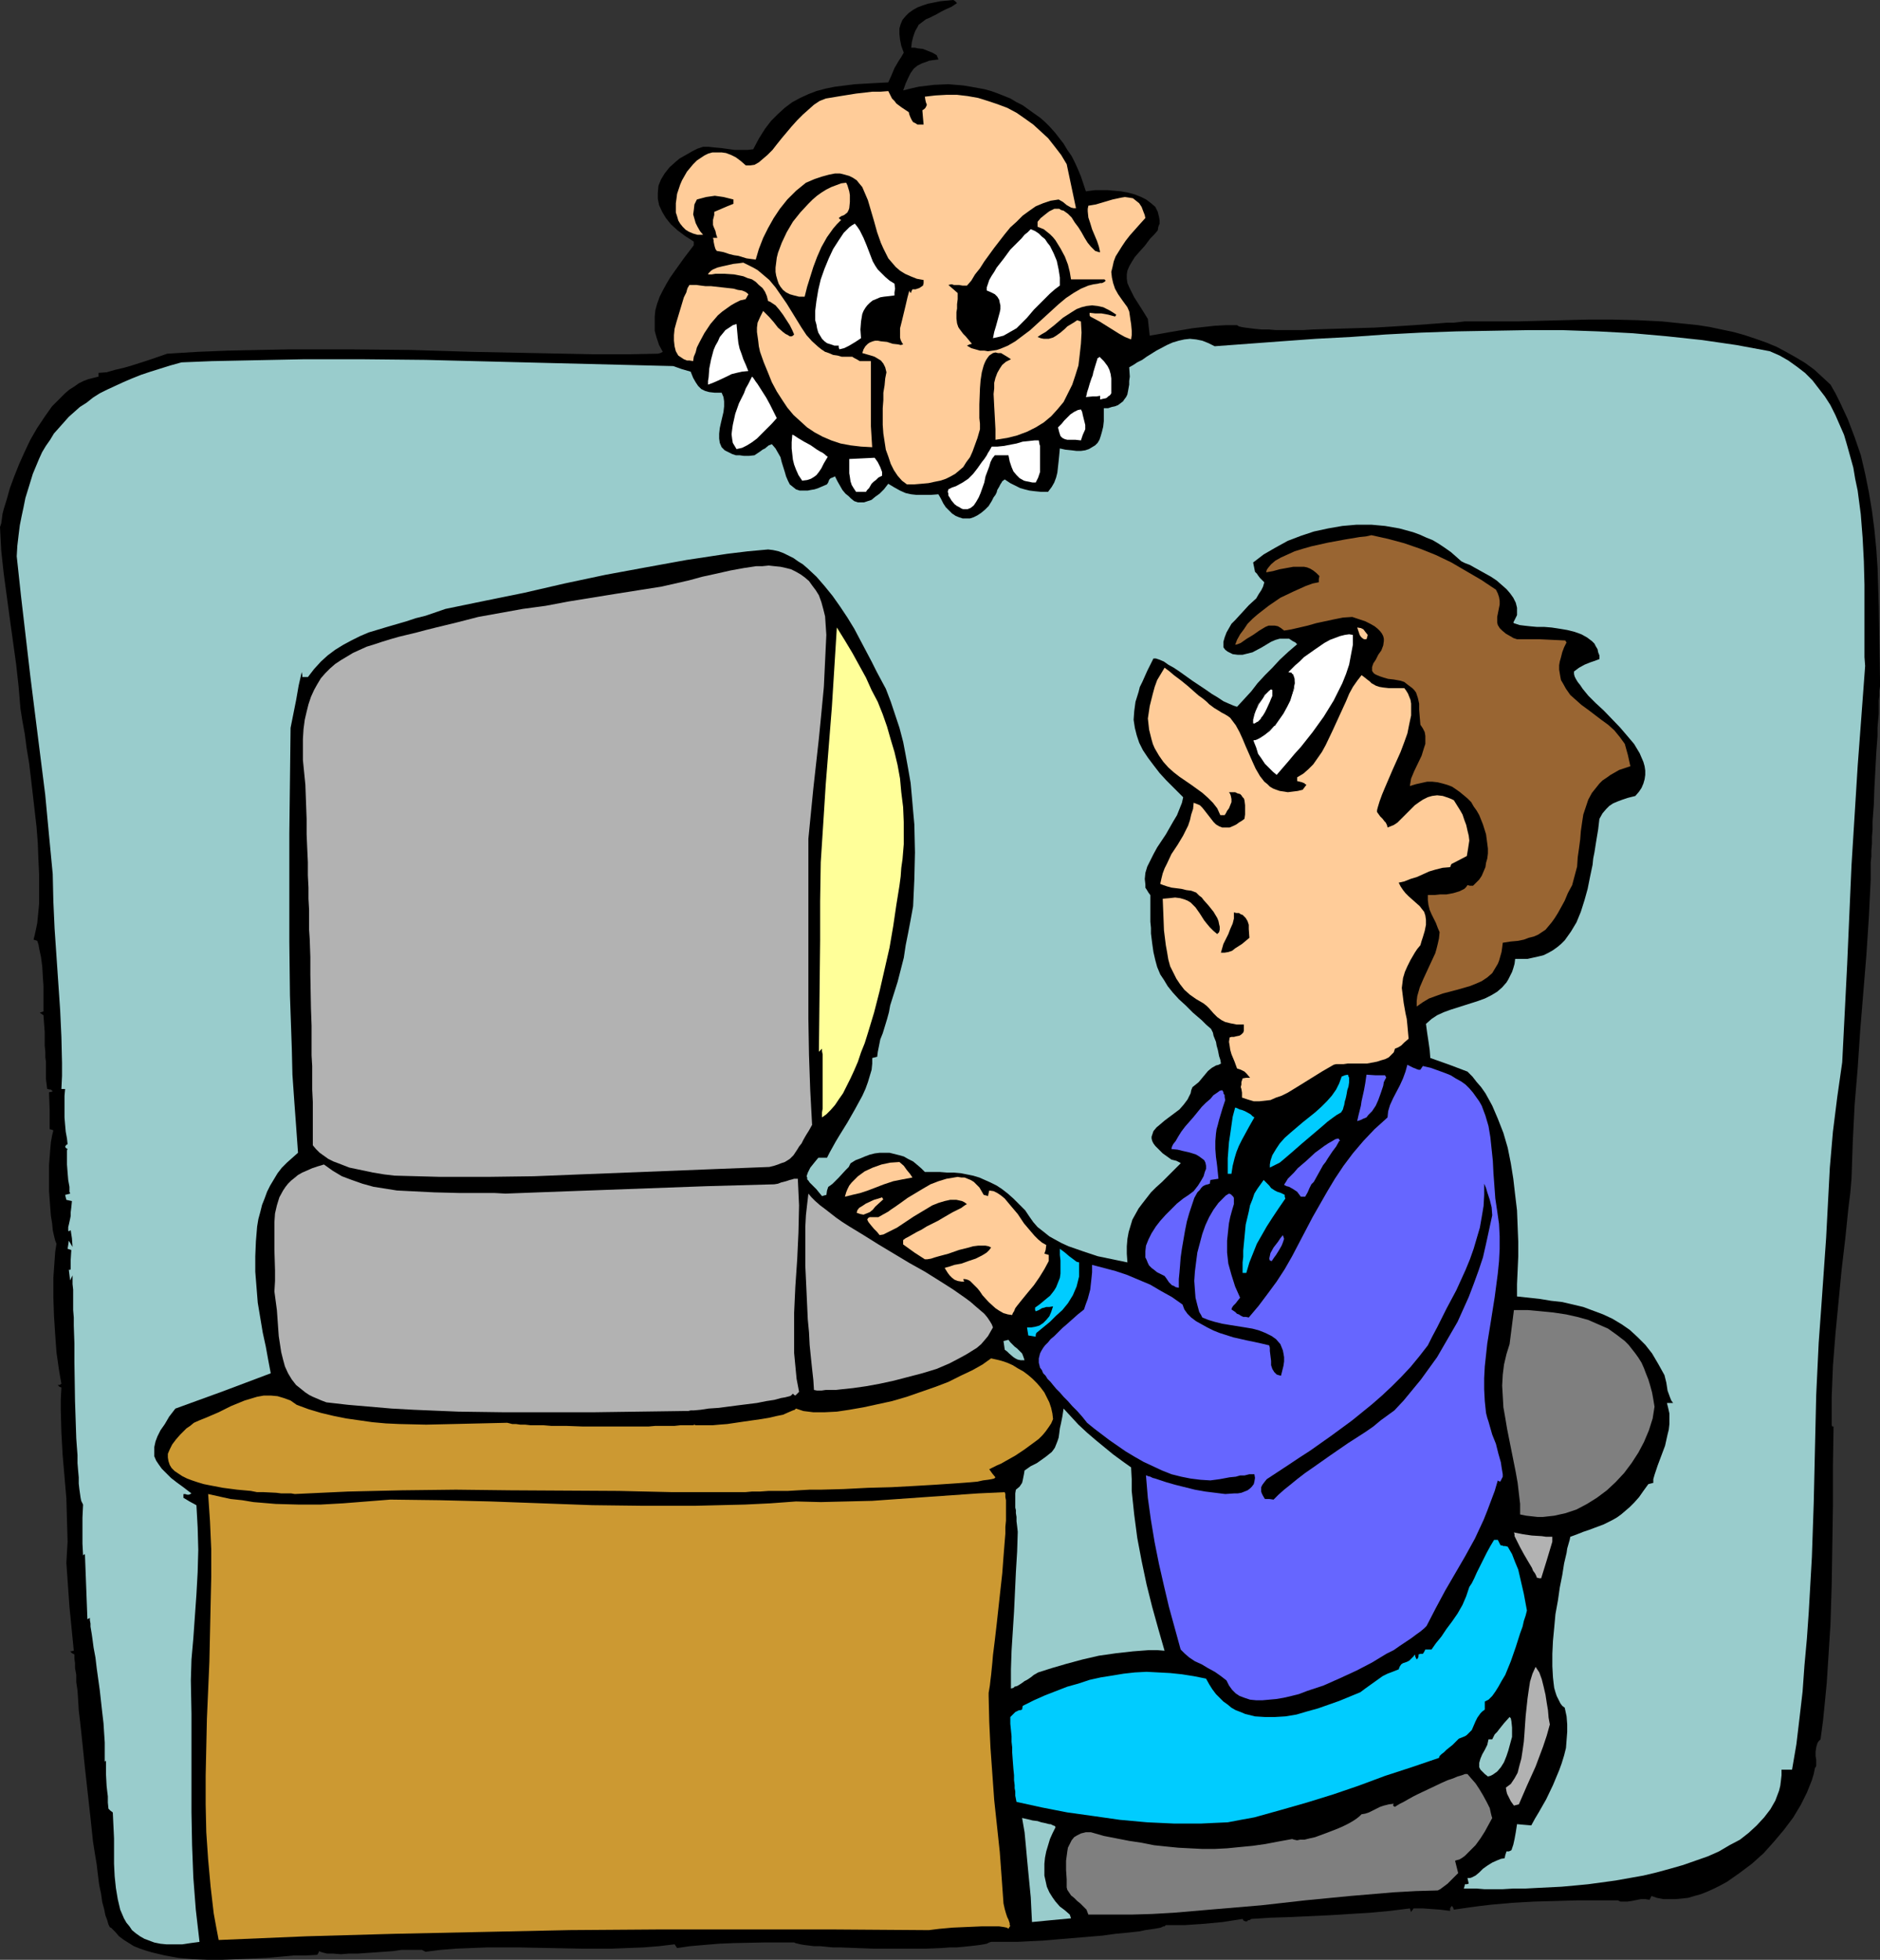 <?xml version="1.0" encoding="UTF-8" standalone="no"?>
<svg
   version="1.0"
   width="129.766mm"
   height="135.256mm"
   id="svg53"
   sodipodi:docname="Boss - Mean.wmf"
   xmlns:inkscape="http://www.inkscape.org/namespaces/inkscape"
   xmlns:sodipodi="http://sodipodi.sourceforge.net/DTD/sodipodi-0.dtd"
   xmlns="http://www.w3.org/2000/svg"
   xmlns:svg="http://www.w3.org/2000/svg">
  <rect width="100%" height="100%" fill="#333333" stroke="none"/>
  <sodipodi:namedview
     id="namedview53"
     pagecolor="#ffffff"
     bordercolor="#000000"
     borderopacity="0.25"
     inkscape:showpageshadow="2"
     inkscape:pageopacity="0.0"
     inkscape:pagecheckerboard="0"
     inkscape:deskcolor="#d1d1d1"
     inkscape:document-units="mm" />
  <defs
     id="defs1">
    <pattern
       id="WMFhbasepattern"
       patternUnits="userSpaceOnUse"
       width="6"
       height="6"
       x="0"
       y="0" />
  </defs>
  <path
     style="fill:#000000;fill-opacity:1;fill-rule:evenodd;stroke:none"
     d="m 490.455,177.564 v 0.646 0.808 l -0.162,1.131 v 1.293 l -0.162,1.293 v 1.616 1.777 l -0.162,1.777 -0.162,1.939 v 2.1 l -0.323,4.362 -0.485,9.048 -0.162,4.524 -0.323,4.362 v 2.1 l -0.162,1.939 v 1.777 l -0.162,1.939 v 1.454 l -0.162,1.454 v 1.293 1.131 1.939 0.162 l -0.485,9.856 -0.646,9.856 -1.616,19.711 -0.646,9.694 -0.808,9.694 -0.485,9.694 -0.323,9.533 -0.323,3.716 -0.485,3.878 -0.808,7.917 -0.97,8.24 -0.808,8.402 -0.808,8.402 -0.646,8.24 -0.162,4.039 -0.162,4.039 v 3.716 3.716 l 0.162,0.323 h 0.323 l -0.162,10.34 v 10.179 l -0.162,10.502 -0.162,10.34 -0.323,10.34 -0.646,10.179 -0.323,5.009 -0.485,5.009 -0.485,4.847 -0.646,4.847 -0.485,0.485 -0.323,0.485 -0.323,1.131 -0.162,1.131 v 1.131 l 0.162,0.969 v 0.969 0.646 l -0.162,0.323 -0.162,0.162 -0.323,1.616 -0.485,1.616 -0.646,1.616 -0.646,1.616 -0.808,1.616 -0.808,1.616 -1.939,3.231 -2.424,3.231 -2.586,3.07 -2.747,3.07 -3.07,2.747 -3.232,2.424 -3.232,2.262 -1.778,0.969 -1.616,0.808 -1.778,0.808 -1.616,0.646 -1.778,0.485 -1.616,0.485 -1.616,0.162 -1.616,0.162 h -1.616 -1.616 l -1.616,-0.323 -1.454,-0.485 -0.485,0.969 -1.131,-0.162 h -1.131 l -2.424,0.485 -1.131,0.162 h -0.97 -0.808 l -0.323,-0.162 -0.323,-0.162 h -5.01 -5.494 l -5.656,0.162 -5.818,0.162 -5.656,0.323 -5.494,0.485 -2.747,0.323 -2.424,0.323 -2.262,0.323 -2.262,0.323 -0.162,-0.485 -0.323,-0.485 -0.162,0.162 -0.162,0.162 -0.162,0.323 v 0.646 l -2.586,-0.323 -4.525,-0.323 h -2.424 l -0.323,0.485 -0.162,0.162 -0.162,0.323 -0.323,-0.969 -5.171,0.646 -5.171,0.485 -5.333,0.323 -5.171,0.323 -10.342,0.485 -5.171,0.162 -5.01,0.323 -0.485,0.323 h -0.323 l -0.323,0.323 h -0.323 l -0.485,-0.162 -0.162,-0.162 -0.162,-0.323 -5.171,0.808 -5.171,0.485 -4.848,0.323 h -4.848 l -0.323,0.323 h -0.323 l -0.646,0.323 -0.808,0.162 -0.97,0.162 -1.131,0.162 -1.131,0.162 -1.454,0.323 -1.454,0.162 -1.454,0.162 -3.394,0.323 -3.555,0.485 -3.878,0.323 -7.757,0.646 -3.717,0.323 -3.394,0.162 -3.232,0.162 h -1.454 -1.293 -2.424 -0.97 -0.808 l -0.485,0.162 -0.646,0.323 -0.808,0.162 -0.97,0.162 -1.293,0.162 -1.454,0.162 -1.616,0.162 -1.778,0.162 h -1.778 l -2.101,0.162 -4.04,0.162 h -4.525 -4.686 -4.525 l -4.363,-0.162 -4.202,-0.162 h -1.939 l -1.778,-0.162 -1.616,-0.162 h -1.616 l -1.293,-0.162 -1.293,-0.162 -0.97,-0.162 -0.646,-0.162 -0.646,-0.162 -0.323,-0.162 h -7.757 l -7.918,0.162 -3.878,0.162 -3.878,0.323 -3.717,0.323 -3.394,0.485 -0.323,-0.485 -0.323,-0.485 -4.04,0.485 -4.04,0.323 -4.202,0.162 -4.04,0.162 h -8.08 l -16.322,-0.323 h -8.242 l -4.04,0.162 -4.04,0.162 -4.04,0.323 -3.878,0.485 -0.323,-0.162 -0.323,-0.162 -0.323,-0.162 h -0.485 -0.646 -0.646 -1.778 -0.808 -0.97 l -2.262,0.323 -4.525,0.323 -4.686,0.323 h -2.262 l -2.101,0.162 -1.939,-0.162 h -1.616 l -0.646,-0.162 -0.646,-0.162 -0.485,-0.162 -0.323,-0.162 -0.162,0.485 -0.323,0.485 -2.909,0.162 h -3.232 l -3.394,0.323 -3.717,0.323 -3.717,0.162 -3.878,0.162 -3.878,0.162 h -3.878 l -3.878,-0.162 -3.717,-0.323 -3.555,-0.646 -3.394,-0.808 -1.616,-0.485 -1.454,-0.485 -1.616,-0.646 -1.293,-0.808 -1.293,-0.808 -1.293,-0.969 -0.97,-1.131 -1.131,-1.131 h -0.162 l -0.162,-0.162 -0.323,-0.646 -0.323,-1.131 -0.485,-1.293 -0.323,-1.616 -0.485,-1.777 -0.323,-2.262 -0.485,-2.262 -0.323,-2.585 -0.323,-2.747 -0.485,-2.908 -0.485,-3.07 -0.646,-6.14 -1.454,-13.087 -0.646,-6.301 -0.323,-3.07 -0.323,-2.908 -0.323,-2.747 -0.162,-2.747 -0.162,-2.424 -0.323,-2.1 v -1.939 l -0.323,-1.777 v -1.293 l -0.162,-1.131 v -0.808 -0.323 l -0.646,-0.323 -0.485,-0.485 h 0.323 l 0.646,-0.162 -1.131,-11.471 -0.808,-11.471 -0.646,-0.162 -0.323,-0.162 0.323,0.162 0.646,0.162 0.162,-2.747 0.162,-2.747 -0.162,-5.655 -0.162,-5.655 -0.485,-5.655 -0.485,-5.655 -0.323,-5.816 -0.162,-5.816 v -2.908 l 0.162,-3.07 -0.485,-0.162 -0.485,-0.485 h 0.485 l 0.485,-0.323 -0.323,-1.777 -0.323,-1.939 -0.323,-2.262 -0.323,-2.262 -0.323,-4.524 -0.323,-5.009 -0.162,-4.847 v -5.009 l 0.162,-2.262 0.162,-2.262 0.162,-2.262 0.323,-2.1 -0.323,-0.808 -0.323,-1.293 -0.323,-1.454 -0.162,-1.777 -0.323,-1.939 -0.162,-2.1 -0.323,-4.362 v -4.524 -2.262 l 0.162,-2.1 0.162,-2.1 0.162,-1.777 0.323,-1.777 0.323,-1.293 -0.323,-0.162 -0.646,-0.162 v -4.847 l -0.162,-4.686 0.162,-0.162 h 0.323 l 0.485,-0.162 -0.323,-0.323 -0.162,-0.162 h -0.323 l -0.646,-0.162 -0.162,-1.293 -0.162,-1.293 v -1.454 -0.969 -0.969 -1.131 l -0.162,-1.131 v -1.454 l -0.162,-1.616 v -1.616 -1.939 l -0.162,-2.1 -0.162,-2.262 -0.485,-0.323 -0.485,-0.323 0.97,-0.323 v -4.201 -2.424 l -0.162,-2.424 -0.162,-2.747 -0.323,-2.424 -0.485,-2.262 -0.162,-0.969 -0.323,-0.969 -0.485,-0.162 -0.485,-0.162 0.323,-1.293 0.323,-1.454 0.323,-1.616 0.162,-1.616 0.323,-3.393 v -3.716 -3.878 L 10.019,224.096 9.858,219.896 9.534,215.695 8.565,207.293 8.08,203.092 7.595,199.053 6.949,195.176 6.464,191.459 5.818,187.905 5.333,184.835 4.848,179.019 4.202,173.202 2.586,161.569 1.778,155.591 0.97,149.613 0.323,143.635 0,137.495 l 0.323,-0.969 0.162,-1.131 0.162,-1.293 0.323,-1.293 0.808,-2.585 0.808,-2.908 1.131,-3.07 1.293,-3.231 1.454,-3.231 1.454,-3.07 1.778,-3.07 1.939,-2.908 1.939,-2.747 2.262,-2.262 1.131,-1.131 1.131,-0.969 1.293,-0.808 1.131,-0.808 1.293,-0.646 1.293,-0.485 1.293,-0.323 1.293,-0.323 v -0.969 l 2.101,-0.162 2.262,-0.646 2.101,-0.485 2.262,-0.646 4.525,-1.454 4.686,-1.616 7.918,-0.485 8.08,-0.323 7.918,-0.162 7.918,-0.162 h 15.837 l 15.998,0.162 15.998,0.485 15.998,0.323 16.16,0.323 h 8.08 l 8.08,-0.162 0.646,-0.162 0.646,-0.323 -0.97,-1.777 -0.646,-1.939 -0.485,-1.777 v -1.777 -1.939 l 0.162,-1.616 0.485,-1.777 0.646,-1.777 0.808,-1.616 0.97,-1.777 0.97,-1.616 1.131,-1.616 2.424,-3.393 2.586,-3.393 v -0.969 l -2.262,-1.454 -1.939,-1.454 -1.778,-1.616 -1.293,-1.616 -0.97,-1.616 -0.808,-1.777 -0.323,-1.616 v -1.616 l 0.162,-1.777 0.646,-1.616 0.97,-1.616 1.293,-1.616 1.616,-1.454 0.97,-0.808 1.131,-0.646 1.131,-0.646 1.131,-0.646 1.293,-0.646 1.454,-0.485 h 1.454 l 1.454,0.162 1.778,0.162 3.555,0.485 h 1.778 1.616 l 1.454,-0.162 1.454,-2.747 1.616,-2.585 1.616,-2.1 1.778,-1.777 1.778,-1.616 1.939,-1.454 2.101,-1.131 2.101,-0.969 2.101,-0.808 2.424,-0.646 2.424,-0.485 2.586,-0.323 2.586,-0.323 2.747,-0.162 2.909,-0.162 3.07,-0.162 0.808,-1.777 0.808,-1.939 1.131,-1.939 0.646,-0.969 0.646,-1.131 -0.646,-1.777 -0.323,-1.616 -0.162,-1.454 V 7.432 l 0.323,-1.131 0.485,-1.131 0.808,-0.969 0.808,-0.808 1.131,-0.808 1.131,-0.646 1.293,-0.485 1.454,-0.485 1.616,-0.323 1.616,-0.323 L 248.702,0 l 0.485,0.323 0.485,0.485 -1.454,0.969 -1.454,0.646 -1.293,0.646 -1.131,0.646 -0.97,0.485 -0.97,0.485 -0.808,0.323 -0.646,0.485 -0.646,0.485 -0.646,0.485 -0.323,0.646 -0.485,0.808 -0.323,0.808 -0.323,0.969 -0.323,1.293 -0.162,1.454 h 0.97 l 0.646,0.162 1.454,0.162 0.808,0.323 0.808,0.323 0.808,0.323 1.131,0.646 0.485,1.131 -1.293,0.162 -1.131,0.162 -0.808,0.323 -0.97,0.323 -0.646,0.323 -0.646,0.323 -0.97,0.808 -0.808,1.131 -0.646,1.293 -0.646,1.454 -0.646,1.777 1.939,-0.485 2.101,-0.485 4.04,-0.485 3.717,-0.162 1.939,0.162 1.939,0.162 1.939,0.323 1.778,0.323 1.778,0.323 1.778,0.485 1.778,0.646 1.616,0.646 1.616,0.646 1.616,0.969 1.616,0.808 2.909,2.1 1.616,1.131 1.293,1.131 1.293,1.293 1.293,1.454 2.262,2.908 0.97,1.616 1.131,1.616 0.808,1.616 0.808,1.777 0.808,1.939 0.646,1.939 0.646,1.939 1.131,-0.162 1.293,-0.162 h 1.616 1.616 l 1.778,0.162 1.778,0.162 1.778,0.323 1.778,0.485 1.616,0.646 1.293,0.646 1.293,0.969 1.131,0.969 0.323,0.646 0.323,0.646 0.162,0.646 0.162,0.646 0.162,0.969 v 0.808 l -0.323,0.808 -0.162,0.969 -0.97,1.131 -0.97,0.969 -1.454,1.939 -1.454,1.616 -1.131,1.293 -0.808,1.293 -0.646,1.131 -0.485,1.131 -0.162,0.969 v 1.131 l 0.162,1.131 0.485,1.131 0.646,1.293 0.646,1.293 1.131,1.777 1.131,1.777 1.293,2.1 0.485,4.362 2.747,-0.485 2.747,-0.485 5.656,-0.969 5.818,-0.646 3.07,-0.162 h 2.747 l 0.485,0.323 0.646,0.162 0.97,0.162 1.293,0.162 1.293,0.162 1.778,0.162 h 1.778 l 1.939,0.162 h 6.949 l 2.586,-0.162 5.171,-0.162 5.494,-0.162 5.494,-0.162 5.333,-0.323 5.01,-0.323 2.262,-0.162 2.262,-0.162 2.101,-0.162 1.939,-0.162 h 1.778 l 1.454,-0.162 1.293,-0.162 h 1.131 0.808 0.485 2.747 2.747 5.818 l 5.979,-0.162 6.302,-0.162 6.302,-0.162 h 6.302 l 6.464,0.162 6.464,0.323 6.302,0.646 3.07,0.323 3.07,0.485 3.07,0.646 3.07,0.646 2.909,0.808 2.909,0.969 2.747,0.969 2.747,1.131 2.424,1.293 2.586,1.454 2.424,1.454 2.424,1.777 2.101,1.939 2.101,1.939 1.293,2.262 1.131,2.262 2.101,4.524 1.778,4.686 1.616,4.686 1.131,4.847 0.97,4.847 0.808,4.847 0.646,5.009 0.485,5.009 0.323,4.847 0.323,10.017 0.162,9.856 z"
     id="path1" />
  <path
     style="fill:#99cccc;fill-opacity:1;fill-rule:evenodd;stroke:none"
     d="m 486.577,173.687 -0.97,13.087 -0.97,12.926 -1.616,26.013 -1.131,25.851 -1.293,25.528 -0.646,4.524 -0.646,4.524 -1.131,9.048 -0.808,9.371 -0.485,9.209 -0.485,9.209 -0.646,9.209 -0.646,9.209 -0.646,8.886 -0.323,6.786 -0.323,6.786 -0.323,13.895 -0.323,14.218 -0.485,14.218 -0.808,14.218 -0.485,6.947 -0.646,7.109 -0.485,6.786 -0.808,6.947 -0.808,6.786 -1.131,6.624 h -2.747 v 1.454 l -0.162,1.454 -0.162,1.293 -0.323,1.293 -0.485,1.293 -0.485,1.293 -0.646,1.131 -0.646,1.131 -1.616,2.1 -1.939,2.1 -2.101,1.939 -2.262,1.777 -2.747,1.454 -2.747,1.616 -2.909,1.293 -3.232,1.131 -3.232,1.131 -3.394,0.969 -3.555,0.969 -3.394,0.808 -7.272,1.293 -7.11,0.969 -3.394,0.323 -3.555,0.323 -3.232,0.162 -3.232,0.162 -3.07,0.162 h -3.07 l -2.747,0.162 h -4.848 l -1.939,-0.162 h -1.778 -1.616 l 0.162,-0.485 0.162,-0.646 h 0.485 l 0.485,-0.162 -0.323,-1.454 h 0.646 l 0.485,-0.162 0.97,-0.485 0.97,-0.808 0.97,-0.969 1.131,-0.808 1.293,-0.808 1.454,-0.646 0.808,-0.323 0.97,-0.162 0.162,-0.808 0.323,-0.969 h 0.646 l 0.646,-0.323 0.485,-1.454 0.323,-1.454 0.323,-1.777 0.323,-2.1 1.778,0.162 1.939,0.162 0.97,-1.777 0.97,-1.616 1.939,-3.393 1.778,-3.716 1.616,-3.878 0.646,-1.777 0.646,-2.1 0.485,-1.939 0.162,-2.1 0.162,-2.1 v -1.939 l -0.162,-2.1 -0.485,-2.262 -0.646,-0.485 -0.485,-0.646 -0.485,-0.969 -0.485,-0.969 -0.323,-0.969 -0.323,-1.131 -0.162,-1.293 -0.162,-1.454 -0.162,-2.908 v -3.231 l 0.162,-3.393 0.323,-3.393 0.323,-3.555 0.646,-3.555 0.485,-3.393 0.646,-3.231 0.485,-3.07 0.646,-2.747 0.162,-1.131 0.323,-1.131 0.323,-1.131 0.162,-0.808 1.778,-0.646 1.616,-0.646 1.454,-0.485 1.293,-0.485 2.586,-0.969 2.262,-1.131 1.131,-0.646 1.131,-0.808 1.131,-0.969 1.131,-0.969 1.131,-1.131 1.293,-1.454 1.131,-1.616 1.293,-1.777 0.646,-0.162 0.646,-0.162 v -0.969 l 0.323,-1.131 0.808,-2.424 0.97,-2.585 0.97,-2.585 0.646,-2.908 0.323,-1.293 0.162,-1.454 v -1.293 -1.454 l -0.323,-1.454 -0.323,-1.293 h 1.616 l -0.485,-0.646 -0.323,-0.808 -0.646,-1.777 -0.323,-2.1 -0.485,-1.939 -1.616,-2.908 -1.616,-2.747 -1.778,-2.262 -1.939,-1.939 -2.101,-1.939 -2.101,-1.454 -2.424,-1.454 -2.424,-1.131 -2.586,-0.969 -2.586,-0.969 -2.747,-0.646 -2.747,-0.646 -2.909,-0.323 -2.909,-0.485 -5.979,-0.646 v -3.231 l 0.162,-3.555 0.162,-3.716 v -3.716 l -0.162,-4.039 -0.162,-4.201 -0.485,-4.039 -0.485,-4.201 -0.646,-4.039 -0.808,-4.039 -1.131,-3.878 -1.454,-3.716 -1.454,-3.393 -0.97,-1.777 -0.808,-1.454 -1.131,-1.616 -1.131,-1.293 -1.131,-1.454 -1.293,-1.293 -4.686,-1.777 -5.01,-1.777 -0.162,-2.1 -0.323,-2.262 -0.323,-2.1 -0.323,-2.424 1.454,-1.293 1.454,-0.969 1.778,-0.808 1.778,-0.646 3.555,-1.131 3.555,-1.131 1.778,-0.646 1.616,-0.808 1.616,-0.969 1.293,-1.131 1.131,-1.293 0.485,-0.808 0.485,-0.969 0.485,-0.969 0.323,-0.969 0.323,-1.131 0.162,-1.293 h 1.616 1.616 l 1.454,-0.323 1.454,-0.323 1.293,-0.323 1.293,-0.646 1.131,-0.646 1.131,-0.808 0.97,-0.808 0.97,-0.969 0.808,-1.131 0.808,-1.131 1.454,-2.424 1.131,-2.747 0.97,-3.07 0.808,-2.908 0.646,-3.231 0.646,-3.07 0.162,-1.616 0.323,-1.616 0.485,-3.07 0.485,-2.908 0.323,-2.747 0.808,-1.454 0.97,-1.131 0.808,-0.808 0.97,-0.646 1.131,-0.485 1.293,-0.485 1.454,-0.485 1.939,-0.485 0.97,-1.131 0.646,-0.969 0.485,-1.131 0.323,-1.131 0.162,-1.131 v -1.131 l -0.162,-1.131 -0.323,-1.131 -0.485,-1.131 -0.485,-1.131 -1.454,-2.424 -1.778,-2.1 -1.939,-2.262 -4.202,-4.362 -2.101,-1.939 -1.939,-1.939 -1.454,-1.777 -0.646,-0.969 -0.646,-0.808 -0.485,-0.808 -0.323,-0.646 -0.162,-0.646 v -0.646 l 1.293,-0.969 1.454,-0.808 0.808,-0.323 0.808,-0.323 0.97,-0.323 1.293,-0.485 v -0.969 l -0.323,-0.808 -0.162,-0.808 -0.485,-0.808 -0.323,-0.646 -0.646,-0.646 -1.293,-0.969 -1.454,-0.808 -1.778,-0.646 -1.939,-0.485 -1.939,-0.323 -2.101,-0.323 -1.939,-0.162 h -1.939 l -1.778,-0.162 -1.454,-0.162 -1.293,-0.162 -0.97,-0.323 -0.485,-0.162 -0.162,-0.162 0.323,-0.646 0.323,-0.646 0.323,-0.646 v -0.646 -1.293 l -0.323,-1.293 -0.646,-1.293 -0.808,-1.131 -0.97,-1.131 -1.293,-1.131 -1.293,-1.131 -1.454,-0.969 -2.909,-1.616 -1.454,-0.808 -1.131,-0.646 -1.293,-0.485 -0.97,-0.485 -1.454,-1.293 -1.293,-1.131 -1.616,-1.131 -1.454,-0.969 -1.616,-0.969 -1.616,-0.646 -1.778,-0.808 -1.778,-0.646 -1.778,-0.485 -1.778,-0.485 -3.717,-0.646 -3.555,-0.323 h -3.878 l -3.717,0.323 -3.717,0.646 -3.717,0.808 -3.394,1.131 -3.394,1.293 -3.232,1.777 -3.07,1.777 -2.747,2.1 0.162,0.808 0.162,0.808 0.162,0.808 0.485,0.485 0.323,0.485 0.485,0.646 0.485,0.485 0.646,0.646 -0.323,1.131 -0.485,0.969 -0.646,0.969 -0.646,1.131 -1.939,1.777 -1.778,1.939 -1.778,1.939 -0.97,0.969 -0.646,1.131 -0.646,1.131 -0.485,1.293 -0.323,1.131 v 1.454 l 0.485,0.646 0.646,0.485 1.293,0.646 1.293,0.162 h 1.293 l 1.293,-0.323 1.293,-0.323 2.424,-1.293 2.424,-1.454 1.131,-0.485 1.131,-0.323 h 1.131 1.293 l 0.97,0.646 0.646,0.323 0.485,0.485 -2.262,1.939 -2.262,2.1 -1.939,2.1 -1.939,1.939 -1.939,2.1 -1.616,2.1 -3.717,4.039 -0.97,-0.323 -1.131,-0.485 -1.454,-0.646 -1.454,-0.969 -1.616,-0.969 -1.616,-1.131 -3.394,-2.262 -3.394,-2.424 -1.454,-0.969 -1.454,-0.808 -1.131,-0.808 -1.131,-0.485 -0.97,-0.323 h -0.323 -0.323 l -0.808,1.616 -0.808,1.616 -0.646,1.454 -0.646,1.454 -0.646,1.293 -0.323,1.293 -0.808,2.585 -0.323,2.424 -0.162,2.262 0.323,2.1 0.485,1.939 0.646,1.939 0.97,1.939 1.293,1.939 1.454,1.939 1.616,2.1 1.778,1.939 2.101,2.1 2.262,2.262 -0.323,1.454 -0.646,1.616 -0.646,1.616 -0.97,1.616 -1.939,3.393 -2.262,3.393 -0.97,1.777 -0.808,1.616 -0.808,1.616 -0.485,1.616 -0.162,1.616 0.162,1.454 v 0.808 l 0.323,0.485 0.485,0.808 0.485,0.646 v 3.716 1.616 1.616 l 0.162,1.616 v 1.454 l 0.323,2.585 0.323,2.262 0.485,2.1 0.485,1.777 0.808,1.939 0.97,1.454 0.97,1.616 1.293,1.616 1.616,1.777 1.778,1.616 1.939,1.939 2.262,1.939 1.131,1.131 1.293,1.131 0.485,0.969 0.162,0.808 0.646,1.616 0.162,0.969 0.323,1.131 0.162,0.808 0.162,0.808 0.323,0.969 0.162,0.969 -0.646,0.323 -0.646,0.162 -1.131,0.646 -0.97,0.808 -0.808,0.969 -1.616,1.939 -0.808,0.646 -0.808,0.646 -0.323,0.808 -0.162,0.808 -0.808,1.616 -0.97,1.293 -1.131,1.293 -1.293,0.969 -1.293,0.969 -1.293,0.969 -1.131,0.969 -0.97,0.808 -0.808,0.969 -0.323,0.969 -0.162,0.485 v 0.485 l 0.162,0.646 0.323,0.646 0.485,0.646 0.485,0.485 0.646,0.646 0.808,0.808 1.131,0.808 1.131,0.808 0.646,0.162 0.646,0.162 0.323,0.162 0.323,0.162 0.323,0.162 0.162,0.162 -1.778,1.777 -1.616,1.616 -1.454,1.454 -1.616,1.454 -1.293,1.293 -1.131,1.454 -1.131,1.454 -0.97,1.293 -0.808,1.454 -0.808,1.454 -0.485,1.616 -0.485,1.616 -0.323,1.777 -0.162,1.939 v 1.939 l 0.162,2.262 -3.878,-0.808 -3.878,-0.808 -3.878,-1.293 -3.717,-1.293 -1.778,-0.808 -1.778,-0.969 -1.454,-0.808 -1.616,-1.293 -1.454,-1.131 -1.131,-1.293 -1.131,-1.616 -0.97,-1.454 -1.616,-1.616 -1.454,-1.454 -1.454,-1.293 -1.454,-1.131 -1.454,-0.969 -1.616,-0.808 -1.454,-0.646 -1.454,-0.646 -1.616,-0.485 -3.232,-0.646 -1.778,-0.162 h -1.778 l -1.939,-0.162 h -3.878 l -0.97,-0.969 -1.131,-0.969 -0.97,-0.808 -1.293,-0.646 -1.131,-0.646 -1.131,-0.323 -1.293,-0.323 -1.293,-0.323 h -1.293 -1.293 l -1.293,0.162 -1.293,0.323 -1.293,0.485 -1.131,0.485 -1.293,0.485 -1.293,0.808 -0.485,0.969 -0.808,0.808 -1.778,1.939 -0.808,0.808 -0.808,0.808 -0.646,0.485 -0.485,0.323 -0.323,0.969 -0.162,1.131 -0.646,0.162 -0.485,0.162 -0.808,-0.969 -0.646,-0.808 -0.646,-0.646 -0.646,-0.646 -0.485,-0.485 -0.323,-0.485 -0.323,-0.323 v -0.485 l -0.162,-0.323 0.162,-0.485 0.162,-0.485 0.323,-0.646 0.323,-0.646 0.646,-0.808 0.646,-0.808 0.808,-0.969 h 2.262 l 0.646,-1.293 0.808,-1.454 0.808,-1.454 0.97,-1.616 2.101,-3.393 1.939,-3.393 1.939,-3.555 0.808,-1.777 0.646,-1.777 0.485,-1.616 0.485,-1.616 0.162,-1.616 v -1.454 l 0.646,-0.162 0.646,-0.162 0.162,-1.293 0.323,-1.616 0.323,-1.616 0.646,-1.616 1.131,-3.716 0.485,-1.777 0.323,-1.777 1.939,-6.14 1.616,-6.301 0.485,-3.231 0.646,-3.231 0.646,-3.393 0.646,-3.555 0.323,-7.109 0.162,-6.947 -0.162,-7.271 -0.323,-3.555 -0.323,-3.716 -0.323,-3.555 -0.646,-3.716 -0.646,-3.555 -0.646,-3.393 -0.97,-3.716 -1.131,-3.393 -1.131,-3.393 -1.293,-3.393 -1.131,-2.1 -1.293,-2.424 -1.293,-2.585 -1.454,-2.747 -3.07,-5.816 -1.778,-2.908 -1.939,-2.908 -1.939,-2.747 -2.101,-2.585 -2.101,-2.424 -2.424,-2.262 -1.131,-0.969 -1.293,-0.808 -1.131,-0.808 -1.293,-0.646 -1.293,-0.646 -1.293,-0.485 -1.454,-0.323 -1.293,-0.162 -5.333,0.485 -5.333,0.646 -10.666,1.616 -10.666,1.939 -10.504,1.939 -10.666,2.262 -10.504,2.424 -10.342,2.1 -10.181,2.1 -5.171,1.777 -2.586,0.646 -2.424,0.808 -5.01,1.454 -4.848,1.454 -2.262,0.969 -2.262,1.131 -2.101,1.131 -2.101,1.293 -1.939,1.454 -1.778,1.616 -1.778,1.939 -1.616,2.1 h -1.454 v -0.485 l -0.162,-0.808 -0.808,3.555 -0.646,3.716 -1.454,7.271 -0.162,13.733 -0.162,13.895 v 14.057 14.057 l 0.162,14.057 0.485,13.895 0.162,6.786 0.485,6.947 0.485,6.624 0.485,6.786 -1.454,1.293 -1.454,1.293 -1.293,1.293 -1.131,1.454 -0.97,1.616 -0.97,1.616 -0.808,1.616 -0.646,1.777 -0.646,1.616 -0.485,1.939 -0.485,1.777 -0.323,1.939 -0.323,3.878 -0.162,3.878 v 4.039 l 0.323,4.039 0.323,4.039 0.646,3.878 0.646,3.878 0.808,3.716 0.646,3.555 0.646,3.393 -12.443,4.686 -12.443,4.524 -1.616,2.1 -1.131,1.939 -1.131,1.616 -0.808,1.616 -0.485,1.293 -0.323,1.454 v 1.131 1.293 l 0.485,1.131 0.646,0.969 0.808,1.131 1.131,1.131 1.293,1.293 1.454,1.131 1.778,1.293 2.101,1.616 -0.323,0.162 -0.323,0.162 h -0.485 l -0.485,-0.162 h -0.485 v 0.969 l 1.616,0.969 1.778,0.969 0.323,5.816 0.162,5.816 -0.162,5.816 -0.323,5.816 -0.808,11.471 -0.485,5.493 -0.162,5.493 0.162,8.725 v 8.563 17.126 l 0.162,8.563 0.323,8.402 0.646,8.402 0.485,4.201 0.485,4.201 -2.424,0.323 -2.101,0.323 h -2.101 -1.939 l -1.616,-0.162 -1.616,-0.323 -1.293,-0.485 -1.293,-0.485 -1.131,-0.646 -1.131,-0.808 -0.97,-0.808 -0.646,-0.969 -0.808,-0.969 -0.646,-1.131 -0.485,-1.131 -0.485,-1.131 -0.646,-2.747 -0.485,-2.908 -0.323,-3.07 -0.162,-3.231 v -3.231 -3.393 l -0.323,-6.786 -0.646,-0.485 -0.485,-0.485 -0.162,-1.616 v -1.616 l -0.162,-1.293 -0.162,-1.454 -0.162,-3.07 v -1.616 -1.777 h -0.162 l -0.162,0.162 v -0.485 -0.808 -1.616 -2.1 l -0.162,-2.424 -0.162,-2.585 -0.323,-2.747 -0.646,-5.816 -0.808,-5.816 -0.323,-2.747 -0.485,-2.585 -0.323,-2.424 -0.162,-1.131 -0.162,-0.969 -0.162,-0.969 v -0.808 l -0.162,-0.808 v -0.646 l -0.646,0.323 -0.646,-16.965 -0.323,0.162 -0.162,0.162 -0.162,-3.07 v -3.231 -3.555 l 0.162,-3.393 -0.162,-0.323 -0.323,-0.646 -0.162,-0.808 -0.162,-1.131 -0.162,-1.131 -0.162,-1.454 v -1.616 l -0.162,-1.777 -0.162,-1.939 v -2.1 l -0.162,-2.1 -0.162,-2.262 -0.162,-4.847 -0.162,-4.847 -0.162,-10.179 v -4.847 l -0.162,-4.686 v -2.1 l -0.162,-1.939 v -1.939 -1.777 -1.616 l -0.162,-1.454 v -1.293 -0.969 l -0.323,0.646 -0.323,0.646 -0.162,-1.454 -0.162,-1.293 h 0.323 l 0.162,-0.162 v -2.424 l 0.162,-2.585 -0.485,-0.162 -0.485,-0.162 0.162,-0.969 0.162,-1.131 0.485,0.808 0.485,0.808 -0.162,-2.262 -0.323,-2.1 -0.323,0.162 v 0.162 l -0.323,-0.162 v -0.162 -0.808 l 0.162,-0.646 0.323,-1.454 0.162,-0.808 v -0.969 l 0.162,-1.293 0.162,-1.616 -1.454,-0.323 -0.162,-0.646 -0.162,-0.646 0.646,-0.162 0.646,-0.162 v -0.162 l -0.162,-0.323 v -0.646 -0.646 l -0.323,-1.777 -0.162,-1.939 -0.162,-2.1 v -1.777 -1.616 -0.323 l 0.162,-0.323 -0.485,-0.323 -0.162,-0.323 0.162,-0.162 v -0.162 l 0.485,-0.323 -0.162,-1.454 -0.323,-1.777 -0.162,-1.777 -0.162,-1.939 v -3.878 -1.777 l 0.162,-1.777 h -0.97 l 0.162,-3.393 v -3.393 l -0.162,-6.786 -0.323,-6.947 -0.485,-7.109 -0.485,-7.109 -0.485,-7.109 -0.323,-7.109 -0.162,-7.109 L 12.766,217.634 11.797,207.293 9.211,186.774 7.918,176.434 5.494,155.591 4.363,145.089 l 0.162,-2.747 0.323,-2.747 0.323,-2.585 0.485,-2.424 0.485,-2.262 0.485,-2.424 0.646,-2.1 0.646,-2.1 0.646,-2.1 0.808,-1.939 0.808,-1.939 0.808,-1.777 0.97,-1.616 1.131,-1.616 0.97,-1.616 1.293,-1.454 1.293,-1.454 1.293,-1.454 1.454,-1.293 1.454,-1.293 1.778,-1.131 1.616,-1.293 1.778,-1.131 1.939,-0.969 2.101,-0.969 2.101,-0.969 2.262,-0.969 2.424,-0.969 2.424,-0.808 2.586,-0.808 2.586,-0.808 2.909,-0.808 7.918,-0.323 7.918,-0.162 15.837,-0.323 h 15.998 l 15.998,0.162 32.158,0.808 32.482,0.808 2.262,0.808 2.262,0.646 0.646,1.616 0.646,1.131 0.646,0.969 0.808,0.808 0.97,0.485 1.131,0.323 1.454,0.162 h 1.778 l 0.485,1.131 0.162,1.131 v 1.293 l -0.162,1.454 -0.646,2.747 -0.323,1.454 -0.162,1.454 v 1.293 l 0.162,1.131 0.485,1.131 0.323,0.323 0.485,0.485 0.646,0.323 0.646,0.323 0.646,0.323 0.97,0.323 h 0.97 l 1.131,0.162 h 1.293 l 1.454,-0.162 1.454,-0.969 0.646,-0.485 0.646,-0.323 0.97,-0.808 0.485,-0.162 0.323,-0.162 0.97,1.131 0.646,1.131 0.646,1.131 0.323,1.293 0.808,2.585 0.323,1.131 0.485,1.131 0.485,0.969 0.808,0.646 0.808,0.646 0.97,0.323 h 0.646 0.646 0.808 l 0.808,-0.162 0.97,-0.162 0.97,-0.323 1.131,-0.485 1.131,-0.485 0.323,-0.485 0.162,-0.485 0.162,-0.323 0.323,-0.323 0.485,-0.162 0.646,-0.323 0.646,1.293 0.646,1.131 0.646,1.131 0.808,0.969 0.808,0.646 0.646,0.646 0.808,0.646 0.97,0.323 h 0.808 0.808 l 0.97,-0.323 0.97,-0.323 0.97,-0.808 1.131,-0.808 1.131,-1.131 1.131,-1.454 1.616,0.969 1.454,0.808 1.454,0.646 1.454,0.323 1.454,0.162 h 1.616 1.939 l 2.101,-0.162 0.646,1.131 0.646,1.293 0.646,0.969 0.808,0.808 0.808,0.808 0.97,0.646 0.808,0.323 0.97,0.323 h 0.97 0.97 l 0.97,-0.323 0.97,-0.485 0.97,-0.646 0.97,-0.808 0.97,-0.969 0.808,-1.293 0.485,-0.969 0.485,-0.646 0.323,-0.646 0.162,-0.646 0.485,-0.808 0.323,-0.646 0.323,-0.485 0.162,-0.323 0.646,-0.485 1.454,0.969 1.293,0.646 1.293,0.646 1.131,0.323 1.293,0.323 1.293,0.162 1.616,0.162 h 1.939 l 0.97,-1.293 0.646,-1.131 0.485,-1.293 0.323,-1.293 0.162,-1.454 0.162,-1.454 0.162,-1.616 0.162,-1.777 1.454,0.323 1.616,0.162 1.293,0.162 h 1.131 l 1.131,-0.162 0.97,-0.323 0.808,-0.485 0.808,-0.485 0.646,-0.646 0.485,-0.808 0.323,-0.969 0.323,-1.131 0.323,-1.293 0.162,-1.454 v -1.616 -1.777 h 1.131 l 0.97,-0.323 0.808,-0.162 0.808,-0.323 0.646,-0.485 0.646,-0.485 0.323,-0.485 0.485,-0.646 0.323,-0.646 0.162,-0.808 0.323,-1.777 v -0.969 l 0.162,-1.131 -0.162,-2.424 1.131,-0.646 0.97,-0.646 1.293,-0.646 1.131,-0.808 2.586,-1.616 2.747,-1.454 1.454,-0.646 1.616,-0.485 1.454,-0.323 1.454,-0.162 1.616,0.162 1.616,0.323 1.616,0.646 1.616,0.808 8.726,-0.646 8.726,-0.646 8.888,-0.646 9.211,-0.485 9.05,-0.646 9.211,-0.485 9.211,-0.323 9.211,-0.162 9.373,-0.162 h 9.211 l 9.211,0.323 9.05,0.485 9.05,0.808 9.05,0.969 8.888,1.293 8.726,1.616 2.586,1.131 2.262,1.293 2.262,1.616 2.101,1.616 1.939,1.939 1.616,2.1 1.616,2.1 1.454,2.262 1.293,2.585 1.131,2.585 1.131,2.585 0.808,2.747 0.808,2.908 0.808,2.908 0.485,2.908 0.646,3.07 0.808,6.14 0.485,6.14 0.323,6.14 0.162,6.14 v 5.816 13.087 z"
     id="path2" />
  <path
     style="fill:#7f7f7f;fill-opacity:1;fill-rule:evenodd;stroke:none"
     d="m 431.633,366.924 -0.485,3.07 -0.97,3.07 -1.293,3.07 -1.454,2.747 -1.778,2.747 -1.939,2.585 -2.262,2.424 -2.262,2.1 -2.586,1.939 -2.586,1.616 -2.747,1.454 -2.909,0.969 -1.454,0.323 -1.454,0.323 -1.454,0.162 -1.454,0.162 h -1.454 l -1.454,-0.162 -1.454,-0.162 -1.616,-0.323 v -2.747 l -0.323,-2.747 -0.323,-2.747 -0.485,-2.747 -1.131,-5.655 -1.131,-5.655 -0.485,-2.908 -0.485,-2.747 -0.162,-2.908 -0.162,-2.747 0.162,-2.908 0.323,-2.585 0.646,-2.747 0.808,-2.585 1.131,-8.886 h 3.555 l 3.555,0.323 3.232,0.323 3.232,0.485 2.909,0.646 2.909,0.808 2.586,1.131 2.586,1.131 2.262,1.616 2.101,1.616 0.97,0.969 1.778,2.262 0.808,1.131 0.808,1.293 0.646,1.454 0.485,1.293 0.646,1.616 0.485,1.616 0.485,1.777 0.323,1.777 z"
     id="path3" />
  <path
     style="fill:#996532;fill-opacity:1;fill-rule:evenodd;stroke:none"
     d="m 425.331,199.861 -1.454,0.485 -1.454,0.485 -1.131,0.646 -1.131,0.646 -1.131,0.808 -0.97,0.646 -0.808,0.808 -0.646,0.808 -1.293,1.616 -0.97,1.777 -0.646,1.939 -0.646,1.939 -0.323,2.1 -0.323,2.262 -0.162,2.1 -0.323,2.424 -0.323,2.262 -0.162,2.424 -0.646,2.424 -0.646,2.424 -1.131,2.1 -0.808,1.939 -0.97,1.777 -0.808,1.454 -0.808,1.293 -0.808,1.131 -0.808,0.969 -0.808,0.969 -0.97,0.646 -0.97,0.646 -1.131,0.485 -1.293,0.323 -1.293,0.485 -1.616,0.323 -1.778,0.162 -2.101,0.323 -0.162,1.293 -0.162,1.131 -0.323,1.131 -0.323,1.131 -0.323,0.808 -0.485,0.808 -0.485,0.808 -0.485,0.808 -1.293,1.131 -1.454,0.969 -1.454,0.646 -1.616,0.646 -3.394,0.969 -3.717,0.969 -1.778,0.646 -1.778,0.646 -1.616,0.969 -1.616,1.131 v -1.454 l 0.162,-1.293 0.323,-1.131 0.323,-1.131 0.97,-2.262 0.97,-2.1 0.97,-2.1 1.131,-2.424 0.323,-1.131 0.323,-1.293 0.323,-1.454 0.162,-1.616 -0.485,-1.131 -0.485,-1.293 -1.131,-2.262 -0.485,-1.131 -0.323,-1.293 -0.162,-1.293 v -1.293 h 1.778 l 1.454,-0.162 h 1.616 l 1.778,-0.323 1.616,-0.485 0.646,-0.323 0.646,-0.323 0.485,-0.485 0.323,-0.485 0.646,0.162 h 0.808 l 0.808,-0.808 0.808,-0.808 0.646,-0.969 0.485,-1.131 0.485,-1.131 0.162,-1.131 0.323,-1.131 0.162,-1.293 v -1.293 l -0.162,-1.293 -0.323,-2.424 -0.808,-2.585 -0.97,-2.424 -0.646,-1.131 -0.808,-1.131 -0.646,-1.131 -0.97,-0.969 -0.97,-0.808 -0.97,-0.808 -1.131,-0.808 -0.97,-0.646 -1.293,-0.485 -1.131,-0.323 -1.293,-0.323 -1.454,-0.162 h -1.293 l -1.454,0.323 -1.454,0.323 -1.616,0.485 0.162,-0.969 0.162,-0.969 0.808,-1.939 1.939,-4.039 0.646,-2.1 0.323,-0.969 v -1.131 -0.969 l -0.162,-0.969 -0.485,-0.969 -0.646,-0.969 -0.162,-1.939 -0.162,-1.939 v -1.616 l -0.323,-1.454 -0.485,-1.454 -0.485,-0.646 -0.485,-0.485 -0.646,-0.485 -0.646,-0.485 -0.808,-0.646 -0.97,-0.323 -1.778,-0.323 -1.454,-0.162 -1.131,-0.323 -0.97,-0.323 -0.808,-0.323 -0.646,-0.323 -0.323,-0.323 -0.323,-0.485 v -0.485 -0.485 l 0.323,-0.969 0.646,-0.969 0.646,-1.293 0.808,-1.131 0.485,-1.293 0.162,-1.131 v -0.646 l -0.162,-0.646 -0.323,-0.646 -0.485,-0.646 -0.646,-0.646 -0.808,-0.646 -1.131,-0.646 -1.293,-0.646 -1.454,-0.485 -1.939,-0.646 -2.424,0.162 -2.424,0.485 -4.525,0.969 -2.262,0.646 -2.101,0.485 -2.101,0.485 -1.939,0.323 -0.808,-0.646 -0.808,-0.485 -0.808,-0.162 h -0.808 -0.808 l -0.808,0.323 -1.616,0.969 -1.616,1.131 -1.616,0.969 -1.616,1.131 -0.808,0.323 -0.646,0.162 0.485,-1.293 0.808,-1.454 0.97,-1.293 0.97,-1.454 1.293,-1.293 1.293,-1.131 1.454,-1.131 1.454,-1.131 3.07,-2.1 3.394,-1.616 3.232,-1.454 1.778,-0.646 1.616,-0.323 v -0.808 l 0.162,-0.808 -0.808,-0.808 -0.808,-0.646 -0.808,-0.485 -0.808,-0.323 -0.808,-0.162 h -0.808 -1.939 l -1.778,0.323 -1.778,0.323 -1.778,0.485 -1.778,0.323 0.162,-0.646 0.323,-0.485 0.808,-0.969 1.131,-0.969 1.454,-0.808 1.778,-0.808 1.778,-0.808 2.101,-0.646 2.262,-0.646 4.363,-0.969 4.363,-0.808 1.939,-0.323 1.939,-0.323 1.616,-0.162 1.454,-0.323 4.363,0.969 4.202,1.131 4.202,1.454 4.04,1.616 4.04,1.939 3.878,2.262 3.878,2.262 3.878,2.585 0.485,0.969 0.323,0.969 0.162,0.969 v 0.969 l -0.323,1.616 -0.323,1.616 v 0.646 0.808 l 0.162,0.646 0.485,0.808 0.646,0.646 0.97,0.808 1.131,0.646 0.808,0.485 0.97,0.323 h 2.747 3.07 l 3.394,0.162 3.394,0.162 0.162,0.323 0.162,0.162 -0.646,1.293 -0.485,1.293 -0.323,1.293 -0.323,1.131 -0.162,0.969 v 1.131 l 0.323,1.939 0.162,0.808 0.485,0.808 0.808,1.454 1.131,1.616 1.454,1.293 1.454,1.293 1.778,1.293 3.394,2.585 1.778,1.293 1.616,1.454 1.454,1.777 1.293,1.777 0.808,2.908 z"
     id="path4" />
  <path
     style="fill:#b2b2b2;fill-opacity:1;fill-rule:evenodd;stroke:none"
     d="m 404.969,402.146 -1.454,4.847 -1.454,4.686 h -0.485 l -0.646,-0.162 -0.162,-0.485 -0.323,-0.646 -0.485,-0.646 -0.323,-0.808 -0.97,-1.616 -1.131,-1.939 -0.97,-1.777 -0.808,-1.616 -0.323,-0.646 -0.323,-0.646 v -0.485 l -0.162,-0.485 2.424,0.485 2.262,0.323 2.586,0.162 1.131,0.162 h 1.616 z"
     id="path5" />
  <path
     style="fill:#b2b2b2;fill-opacity:1;fill-rule:evenodd;stroke:none"
     d="m 404.323,449.808 -0.808,2.908 -0.97,2.908 -0.97,2.585 -0.97,2.585 -2.262,5.009 -2.101,4.847 -0.646,0.162 -0.646,0.162 -0.808,-1.131 -0.485,-0.969 -0.485,-0.969 -0.162,-0.646 -0.162,-0.969 1.293,-0.969 0.97,-1.454 0.808,-1.454 0.485,-1.939 0.485,-1.777 0.323,-2.1 0.323,-2.262 0.162,-2.1 0.162,-2.424 0.162,-2.262 0.485,-4.524 0.323,-2.262 0.323,-2.1 0.646,-2.1 0.808,-1.777 0.97,1.454 0.646,1.777 0.485,1.939 0.485,2.1 0.323,2.1 0.162,0.969 0.162,0.969 0.162,1.939 z"
     id="path6" />
  <path
     style="fill:#00ccff;fill-opacity:1;fill-rule:evenodd;stroke:none"
     d="m 398.344,420.08 -0.323,1.293 -0.485,1.454 -0.323,1.454 -0.646,1.777 -1.131,3.555 -1.293,3.716 -1.454,3.555 -0.97,1.616 -0.808,1.454 -0.808,1.293 -0.808,1.131 -0.97,0.969 -0.97,0.485 v 2.1 l -0.646,0.485 -0.485,0.485 -0.808,1.131 -0.485,0.969 -0.485,1.131 -0.485,1.131 -0.808,0.808 -0.485,0.485 -0.485,0.323 -0.808,0.323 -0.808,0.323 -0.808,0.808 -0.808,0.808 -1.616,1.293 -0.646,0.646 -0.646,0.485 -0.485,0.485 -0.162,0.485 -7.11,2.424 -6.949,2.262 -6.949,2.585 -6.626,2.262 -6.787,2.1 -6.787,1.939 -6.949,1.939 -3.555,0.646 -3.394,0.646 -3.555,0.162 -3.394,0.162 h -7.11 l -6.949,-0.323 -7.11,-0.646 -6.787,-0.969 -6.949,-0.969 -6.626,-1.293 -6.626,-1.454 -0.323,-1.616 v -0.485 -0.646 l -0.162,-0.808 v -0.808 l -0.162,-1.293 v -1.293 l -0.162,-1.616 -0.162,-2.1 -0.162,-2.262 v -1.293 l -0.162,-1.454 v -1.454 l -0.162,-1.616 -0.162,-1.616 v -1.777 l 0.485,-0.485 0.485,-0.485 0.323,-0.323 0.323,-0.162 0.646,-0.323 h 0.323 l 0.485,-0.162 0.162,-0.969 2.909,-1.454 2.909,-1.293 2.909,-1.131 2.909,-1.131 2.909,-0.808 2.909,-0.969 2.909,-0.646 3.07,-0.485 2.909,-0.485 2.909,-0.323 3.07,-0.162 3.07,0.162 3.07,0.162 3.07,0.323 3.07,0.485 3.232,0.646 0.808,1.454 0.808,1.293 0.97,1.293 0.97,0.969 0.97,0.969 1.131,0.808 0.97,0.808 1.131,0.646 1.293,0.485 1.131,0.485 1.293,0.323 1.293,0.323 2.586,0.162 h 2.586 l 2.747,-0.162 2.909,-0.485 2.747,-0.808 2.909,-0.808 2.747,-0.969 2.747,-0.969 5.494,-2.262 1.293,-0.969 1.131,-0.808 2.262,-1.616 1.131,-0.808 1.293,-0.646 1.293,-0.485 1.616,-0.646 0.162,-0.485 0.162,-0.323 0.323,-0.485 0.485,-0.323 0.97,-0.323 0.646,-0.323 0.646,-0.646 0.485,-0.485 0.323,-0.485 0.162,0.646 0.323,0.646 0.162,-0.162 0.162,-0.162 0.162,-0.485 v -0.485 l 0.485,-0.162 h 0.646 l 0.323,-0.485 0.323,-0.646 h 0.646 0.97 l 1.131,-1.616 1.454,-1.777 1.293,-1.939 1.454,-1.939 1.454,-2.1 1.293,-2.262 0.97,-2.262 0.808,-2.424 0.323,-0.485 0.323,-0.485 0.646,-1.293 0.646,-1.454 0.808,-1.616 1.778,-3.555 0.97,-1.777 0.97,-1.616 h 0.97 l 0.323,0.646 0.162,0.323 0.162,0.323 0.162,0.162 h 0.323 l 0.323,0.162 h 0.485 l 0.646,0.162 1.131,1.939 0.808,2.1 0.808,1.939 0.485,2.1 0.97,4.201 z"
     id="path7" />
  <path
     style="fill:#99cccc;fill-opacity:1;fill-rule:evenodd;stroke:none"
     d="m 394.465,453.04 -0.97,3.555 -0.485,1.454 -0.646,1.616 -0.808,1.293 -0.97,1.131 -1.131,0.808 -0.646,0.323 -0.646,0.162 -0.808,-0.646 -0.646,-0.646 -0.485,-0.485 -0.323,-0.646 v -0.485 -0.646 l 0.323,-1.131 0.485,-1.131 0.646,-1.131 0.646,-1.293 0.323,-1.454 h 0.97 l 0.323,-0.646 0.323,-0.646 0.646,-0.646 0.485,-0.646 1.293,-1.616 1.454,-1.616 0.323,0.323 0.162,0.808 0.162,1.616 v 1.454 0.646 z"
     id="path8" />
  <path
     style="fill:#6666ff;fill-opacity:1;fill-rule:evenodd;stroke:none"
     d="m 392.041,385.181 -0.323,0.646 -0.323,0.646 -0.485,-0.162 -0.162,-0.162 -0.808,2.747 -0.97,2.585 -0.97,2.585 -0.97,2.424 -2.262,4.847 -2.586,4.686 -5.171,8.886 -2.424,4.524 -2.424,4.686 -0.646,0.646 -0.97,0.808 -1.131,0.808 -1.293,0.969 -1.454,0.969 -1.454,0.969 -1.616,1.131 -1.939,0.969 -3.717,2.262 -4.04,2.1 -4.202,1.939 -4.363,1.939 -4.363,1.454 -2.101,0.808 -1.939,0.485 -2.101,0.485 -1.939,0.323 -1.778,0.162 -1.778,0.162 h -1.616 l -1.616,-0.162 -1.454,-0.485 -1.293,-0.485 -0.97,-0.646 -0.97,-0.969 -0.808,-1.131 -0.646,-1.293 -1.454,-1.131 -1.616,-1.131 -1.778,-0.969 -1.616,-0.969 -1.778,-0.808 -1.454,-0.969 -1.131,-0.969 -1.131,-1.131 -3.07,-11.148 -1.293,-5.493 -1.293,-5.655 -1.131,-5.655 -0.97,-5.816 -0.808,-5.816 -0.485,-5.816 h 0.162 l 0.323,0.162 0.646,0.162 0.646,0.323 0.646,0.162 0.97,0.323 1.939,0.646 2.262,0.646 2.586,0.646 2.586,0.646 2.747,0.485 2.586,0.323 2.586,0.323 2.262,-0.162 h 0.97 l 0.97,-0.162 0.808,-0.323 0.808,-0.323 0.646,-0.485 0.485,-0.485 0.485,-0.646 0.162,-0.646 0.162,-0.969 -0.162,-0.969 h -0.808 -0.485 l -0.646,0.162 -0.646,0.162 h -1.131 l -1.131,0.323 -1.616,0.162 -2.586,0.485 -2.424,0.323 -2.586,-0.162 -2.586,-0.323 -2.424,-0.485 -2.586,-0.646 -2.424,-0.969 -2.424,-1.131 -2.424,-1.131 -2.262,-1.293 -2.424,-1.454 -4.202,-2.908 -4.04,-3.07 -1.778,-1.454 -1.293,-1.616 -1.293,-1.454 -1.293,-1.293 -1.131,-1.293 -1.131,-1.131 -0.97,-1.131 -0.97,-0.969 -0.808,-0.969 -0.646,-0.808 -0.808,-0.808 -0.485,-0.808 -0.646,-0.646 -0.323,-0.808 -0.485,-0.646 -0.323,-1.293 v -0.646 -0.485 l 0.162,-0.646 0.162,-0.646 0.323,-0.646 0.485,-0.808 0.485,-0.646 0.808,-0.808 0.646,-0.808 0.97,-0.808 0.97,-0.969 1.131,-1.131 1.131,-0.969 1.454,-1.293 1.454,-1.293 1.616,-1.293 0.485,-1.454 0.485,-1.293 0.646,-2.424 0.162,-1.454 0.162,-1.454 0.162,-1.616 v -1.939 l 3.07,0.808 3.07,0.808 2.909,0.969 3.07,1.293 3.07,1.293 2.747,1.616 2.909,1.616 2.747,1.939 0.485,1.293 0.808,1.131 0.97,0.969 1.293,0.969 1.454,0.808 1.454,0.808 1.616,0.808 1.616,0.646 3.555,1.131 3.555,0.808 1.616,0.323 1.454,0.323 1.454,0.323 1.293,0.323 0.162,0.646 v 0.808 l 0.162,1.293 0.162,1.293 v 1.131 l 0.323,0.969 0.485,0.808 0.323,0.323 0.323,0.323 0.485,0.162 0.646,0.162 0.323,-1.293 0.323,-1.293 0.162,-1.131 v -1.131 l -0.162,-0.969 -0.162,-0.808 -0.323,-0.808 -0.323,-0.808 -1.131,-1.293 -1.131,-0.808 -1.616,-0.808 -1.616,-0.646 -1.778,-0.485 -1.939,-0.323 -4.04,-0.646 -1.939,-0.323 -1.939,-0.485 -1.616,-0.485 -1.616,-0.646 -0.323,-0.646 -0.485,-0.808 -0.485,-1.777 -0.485,-1.939 -0.162,-2.1 -0.162,-2.262 0.162,-2.424 0.323,-2.585 0.323,-2.424 0.646,-2.424 0.646,-2.424 0.808,-2.262 0.97,-2.1 1.131,-1.939 1.293,-1.777 1.293,-1.293 0.646,-0.646 0.808,-0.485 0.485,0.162 0.323,0.323 0.323,0.323 0.162,0.323 v 0.808 0.808 l -0.485,1.616 -0.485,1.777 -0.323,1.616 -0.162,1.454 -0.323,3.07 v 3.07 l 0.323,2.908 0.808,2.908 0.97,3.07 1.293,2.908 -0.646,0.808 -0.485,0.646 -0.323,0.323 -0.323,0.323 -0.323,0.485 -0.162,0.485 0.97,0.646 0.485,0.485 0.485,0.162 0.485,0.323 0.646,0.323 h 0.646 l 0.808,0.162 2.586,-3.07 2.424,-3.231 2.262,-3.07 2.101,-3.231 1.939,-3.393 1.778,-3.393 3.555,-6.786 3.878,-6.786 1.939,-3.231 2.262,-3.393 2.424,-3.231 2.747,-3.231 2.909,-3.07 1.616,-1.454 1.778,-1.616 0.162,-1.616 0.485,-1.616 0.808,-1.777 1.778,-3.393 0.808,-1.777 0.646,-1.777 0.485,-1.777 0.97,0.485 0.646,0.323 0.485,0.162 0.323,0.162 0.485,0.162 h 0.485 l 0.646,-0.969 2.101,0.485 1.778,0.646 1.778,0.646 1.616,0.646 1.293,0.808 1.454,0.808 1.131,0.808 0.97,0.969 0.97,1.131 0.808,1.131 0.808,1.131 0.646,1.131 0.485,1.293 0.485,1.293 0.808,2.747 0.485,2.908 0.323,3.07 0.323,3.07 0.162,3.231 0.485,6.624 0.485,3.231 0.485,3.393 0.162,3.231 v 3.231 l -0.162,3.231 -0.323,3.231 -0.808,6.14 -0.97,6.14 -0.97,5.978 -0.646,5.978 -0.162,3.07 v 2.908 l 0.162,3.07 0.323,3.07 0.162,0.646 0.162,0.646 0.323,0.969 0.323,1.131 0.646,2.262 0.97,2.424 0.646,2.585 0.646,2.262 0.162,1.131 0.162,0.969 0.162,0.969 z"
     id="path9" />
  <path
     style="fill:#7f7f7f;fill-opacity:1;fill-rule:evenodd;stroke:none"
     d="m 389.294,474.205 -0.97,1.777 -0.97,1.777 -1.131,1.777 -1.293,1.777 -1.454,1.454 -1.293,1.293 -0.646,0.485 -0.808,0.485 -0.646,0.162 -0.485,0.162 0.808,3.231 -1.454,1.454 -1.293,1.293 -1.293,0.969 -0.646,0.485 -0.646,0.323 -5.656,0.162 -5.818,0.323 -11.474,0.969 -11.635,1.131 -11.474,1.293 -11.474,0.969 -11.312,0.969 -5.656,0.323 -5.494,0.162 h -5.656 -5.494 l -0.485,-1.293 -0.808,-0.808 -0.808,-0.808 -0.808,-0.646 -0.808,-0.808 -0.808,-0.646 -0.646,-0.969 -0.323,-0.485 -0.162,-0.646 v -2.1 l -0.162,-2.424 v -2.424 l 0.323,-2.424 0.162,-0.969 0.485,-0.969 0.485,-0.969 0.646,-0.808 0.808,-0.485 0.97,-0.485 1.293,-0.323 h 1.293 l 3.394,0.969 6.626,1.293 3.232,0.485 3.232,0.646 3.07,0.323 3.232,0.323 3.07,0.162 3.232,0.162 h 3.232 l 3.232,-0.162 3.232,-0.323 3.394,-0.323 3.394,-0.485 3.394,-0.646 3.555,-0.646 0.485,0.162 0.808,0.162 0.808,-0.162 h 1.131 l 1.293,-0.323 1.454,-0.323 3.07,-1.131 2.909,-1.131 1.454,-0.646 1.293,-0.646 1.131,-0.646 0.97,-0.646 0.808,-0.646 0.485,-0.485 0.97,-0.162 0.97,-0.323 1.939,-0.969 0.97,-0.485 0.97,-0.323 1.293,-0.323 1.293,-0.162 -0.162,0.323 v 0.162 l 0.162,0.162 0.323,0.162 0.485,-0.323 0.808,-0.485 0.97,-0.485 1.131,-0.646 1.454,-0.808 1.293,-0.646 3.07,-1.454 3.07,-1.454 1.454,-0.646 1.454,-0.485 1.131,-0.485 1.131,-0.323 0.808,-0.323 h 0.646 l 0.97,1.131 1.131,1.293 0.97,1.454 0.97,1.616 0.97,1.777 0.808,1.616 0.323,1.454 0.162,0.646 z"
     id="path10" />
  <path
     style="fill:#000000;fill-opacity:1;fill-rule:evenodd;stroke:none"
     d="m 389.294,316.999 -0.808,3.716 -0.808,3.716 -0.808,3.555 -1.131,3.393 -1.293,3.555 -1.293,3.393 -1.454,3.231 -1.454,3.231 -1.778,3.07 -1.778,3.07 -1.778,3.07 -2.101,2.908 -2.101,2.908 -2.262,2.747 -2.262,2.747 -2.424,2.585 -1.778,1.293 -1.778,1.293 -1.939,1.616 -2.101,1.454 -4.525,2.908 -4.686,3.231 -4.363,3.07 -2.101,1.454 -2.101,1.616 -1.778,1.454 -1.616,1.293 -1.454,1.293 -1.293,1.293 -1.131,-0.162 h -1.131 l -0.485,-0.808 -0.323,-0.646 -0.162,-0.485 v -0.485 -0.646 l 0.323,-0.646 0.485,-0.646 0.646,-0.808 5.656,-3.716 2.909,-1.939 2.747,-1.777 5.494,-3.878 5.494,-4.039 2.586,-2.1 2.586,-2.1 2.586,-2.262 2.586,-2.424 2.424,-2.424 2.424,-2.585 2.262,-2.747 2.262,-2.908 1.131,-2.262 1.293,-2.424 2.424,-4.847 2.586,-4.847 2.424,-5.332 1.131,-2.747 0.97,-2.747 0.808,-2.747 0.808,-2.747 0.485,-2.747 0.485,-2.908 0.162,-2.908 v -2.908 l 0.485,1.131 0.323,1.131 0.646,1.939 0.485,1.939 z"
     id="path11" />
  <path
     style="fill:#ffcc99;fill-opacity:1;fill-rule:evenodd;stroke:none"
     d="m 383.315,219.249 -0.323,2.1 -0.323,1.939 -4.04,2.1 -0.323,0.808 -1.939,0.162 -1.939,0.485 -1.616,0.485 -1.778,0.808 -1.454,0.646 -1.616,0.485 -1.616,0.646 -1.454,0.323 0.485,0.969 0.646,0.969 0.646,0.808 0.808,0.808 1.454,1.293 1.454,1.293 0.485,0.646 0.646,0.808 0.323,0.969 0.162,1.131 v 1.293 l -0.323,1.616 -0.485,1.616 -0.323,0.969 -0.323,1.131 -0.808,0.969 -0.646,0.969 -1.131,1.939 -0.808,1.616 -0.646,1.454 -0.485,1.616 -0.162,1.293 -0.162,1.293 0.162,1.293 0.323,2.585 0.485,2.747 0.323,1.454 0.162,1.616 0.162,1.777 0.162,1.777 -1.131,0.969 -0.808,0.808 -0.808,0.485 -0.808,0.323 -0.323,0.969 -0.646,0.646 -0.646,0.646 -0.97,0.485 -1.131,0.323 -0.97,0.323 -2.586,0.485 h -2.586 -2.424 l -1.131,0.162 h -0.97 -0.97 l -0.646,0.162 -3.07,1.777 -5.979,3.716 -2.909,1.777 -1.616,0.808 -1.454,0.485 -1.454,0.646 -1.454,0.162 -1.454,0.162 h -1.454 l -1.616,-0.485 -1.454,-0.485 v -1.293 l -0.162,-0.969 -0.162,-0.485 0.162,-0.646 v -0.646 l 0.323,-0.969 0.97,-0.162 h 0.97 l -0.808,-0.969 -0.646,-0.646 -0.97,-0.485 -0.97,-0.323 -0.646,-1.777 -0.808,-1.939 -0.323,-1.131 -0.162,-1.131 -0.162,-0.969 0.162,-1.131 0.485,-0.162 h 0.646 l 0.646,-0.162 0.808,-0.162 0.485,-0.323 0.485,-0.485 0.162,-0.485 v -0.323 -0.646 -0.646 h -1.131 -0.808 l -0.808,-0.162 -0.808,-0.162 -1.293,-0.323 -0.97,-0.485 -1.131,-0.808 -0.97,-0.969 -1.131,-1.293 -0.646,-0.646 -0.808,-0.646 -1.939,-1.131 -1.616,-1.131 -1.454,-1.293 -1.131,-1.454 -0.97,-1.454 -0.808,-1.616 -0.808,-1.616 -0.485,-1.777 -0.323,-1.939 -0.323,-1.777 -0.485,-3.878 -0.162,-4.201 -0.162,-4.039 1.778,-0.162 1.454,-0.162 1.293,0.162 1.131,0.323 0.808,0.323 0.808,0.485 1.293,1.293 1.131,1.616 1.131,1.777 0.646,0.808 0.808,0.969 0.97,0.969 0.97,0.808 0.485,-0.485 0.162,-0.646 v -0.808 l -0.162,-0.646 -0.162,-0.808 -0.323,-0.808 -0.97,-1.616 -1.293,-1.616 -1.293,-1.454 -0.485,-0.646 -0.646,-0.485 -0.485,-0.485 -0.323,-0.323 -1.293,-0.485 -1.293,-0.162 -1.293,-0.323 -2.586,-0.323 -1.131,-0.323 -0.97,-0.323 -0.808,-0.323 0.323,-1.454 0.323,-1.293 0.485,-1.293 0.646,-1.293 1.131,-2.424 1.616,-2.424 1.454,-2.424 1.293,-2.585 0.485,-1.454 0.323,-1.454 0.485,-1.454 0.162,-1.616 0.808,0.323 0.808,0.323 0.646,0.646 0.646,0.808 1.131,1.454 1.131,1.454 0.646,0.646 0.808,0.485 0.808,0.323 h 0.808 1.131 l 1.131,-0.485 0.646,-0.323 0.646,-0.485 0.808,-0.485 0.646,-0.485 0.162,-1.131 v -1.293 -1.131 l -0.162,-1.293 -0.162,-0.485 -0.323,-0.323 -0.323,-0.485 -0.323,-0.323 -0.646,-0.162 -0.646,-0.323 h -0.646 -0.97 l 0.323,0.485 0.162,0.485 0.162,0.808 v 0.808 l -0.323,0.808 -0.323,0.808 -0.485,0.646 -0.323,0.646 -0.323,0.485 h -1.131 l -0.808,-1.777 -1.131,-1.454 -1.293,-1.293 -1.454,-1.293 -2.909,-2.1 -3.07,-2.1 -1.454,-1.131 -1.454,-1.293 -1.293,-1.454 -1.131,-1.616 -1.131,-1.939 -0.485,-1.131 -0.323,-1.131 -0.323,-1.293 -0.323,-1.293 -0.162,-1.454 -0.162,-1.454 0.485,-3.231 0.808,-3.231 0.485,-1.777 0.646,-1.777 0.97,-1.616 0.97,-1.616 1.293,0.969 1.131,0.969 1.939,1.454 1.778,1.454 1.454,1.293 1.293,1.131 1.131,0.808 0.97,0.808 0.646,0.646 0.646,0.485 0.646,0.485 0.808,0.485 1.293,0.808 0.646,0.323 0.808,0.485 0.646,0.485 0.485,0.646 0.97,1.293 0.97,1.777 0.808,1.777 0.808,1.939 1.778,4.039 0.808,1.777 1.131,1.939 1.131,1.454 0.808,0.646 0.646,0.646 0.808,0.485 0.808,0.323 0.97,0.323 1.131,0.162 0.97,0.162 1.293,-0.162 1.293,-0.162 1.293,-0.323 0.485,-0.646 0.485,-0.646 -0.323,-0.162 -0.323,-0.323 h -0.162 l -0.323,-0.162 -0.646,-0.162 -0.646,-0.162 v -0.969 l 1.616,-0.969 1.293,-1.131 1.293,-1.293 1.131,-1.616 1.131,-1.616 0.97,-1.777 1.778,-3.716 1.778,-3.878 1.778,-3.878 0.808,-1.939 0.97,-1.777 1.131,-1.616 1.131,-1.454 0.646,0.485 0.808,0.646 0.646,0.485 0.485,0.485 1.131,0.646 0.97,0.323 0.97,0.162 1.454,0.162 h 4.04 l 0.485,0.646 0.485,0.808 0.323,0.808 0.323,0.808 0.162,0.969 v 0.969 2.1 l -0.485,2.262 -0.485,2.424 -0.808,2.262 -0.97,2.585 -2.101,4.686 -0.97,2.262 -0.97,2.262 -0.808,1.939 -0.646,1.777 -0.485,1.616 -0.162,0.646 v 0.485 l 0.808,1.131 0.646,0.646 0.485,0.646 0.323,0.323 0.162,0.323 0.162,0.323 0.162,0.646 0.808,-0.323 0.808,-0.323 0.97,-0.646 0.808,-0.808 1.778,-1.777 1.939,-1.939 1.131,-0.808 0.97,-0.646 1.293,-0.646 1.131,-0.323 1.293,-0.162 1.454,0.162 1.454,0.485 0.808,0.323 0.646,0.323 0.808,1.293 0.808,1.293 0.646,1.131 0.485,1.454 0.485,1.293 0.323,1.454 0.323,1.293 z"
     id="path12" />
  <path
     style="fill:#6666ff;fill-opacity:1;fill-rule:evenodd;stroke:none"
     d="m 361.499,281.292 -0.485,0.969 -0.162,0.969 -0.646,1.939 -0.646,1.777 -0.646,1.454 -0.97,1.454 -0.97,0.969 -0.485,0.646 -0.808,0.323 -0.646,0.323 -0.97,0.323 0.323,-1.454 0.323,-1.293 0.323,-1.293 0.162,-1.131 0.323,-1.454 0.323,-1.454 0.323,-1.777 0.162,-1.131 0.162,-1.131 2.424,0.162 h 2.424 l 0.162,0.323 0.162,0.323 v 0 z"
     id="path13" />
  <path
     style="fill:#ffcc99;fill-opacity:1;fill-rule:evenodd;stroke:none"
     d="m 356.812,165.608 -0.162,0.646 -0.162,0.485 h -0.646 l -0.485,-0.323 -0.323,-0.323 -0.323,-0.485 -0.323,-0.969 -0.323,-0.969 0.97,0.162 0.646,0.323 0.485,0.646 z"
     id="path14" />
  <path
     style="fill:#ffffff;fill-opacity:1;fill-rule:evenodd;stroke:none"
     d="m 352.934,168.193 -0.485,2.585 -0.485,2.585 -0.808,2.424 -0.97,2.424 -1.131,2.262 -1.131,2.262 -1.293,2.1 -1.293,2.1 -2.909,4.039 -3.07,3.878 -1.616,1.777 -1.616,1.939 -3.07,3.555 -0.97,-0.808 -0.808,-0.808 -0.646,-0.646 -0.646,-0.646 -0.97,-1.454 -0.808,-1.131 -0.485,-1.616 -0.646,-1.616 -0.323,-1.939 -0.323,-1.131 -0.323,-1.293 0.646,-0.162 0.808,-0.323 0.808,-0.485 0.646,-0.485 1.454,-1.454 1.454,-1.454 1.131,-1.939 0.808,-2.1 0.646,-1.939 0.162,-0.969 v -1.131 l 0.646,-0.485 0.808,-0.808 0.808,-0.808 0.97,-0.969 1.131,-0.969 1.131,-1.131 2.747,-1.939 2.586,-1.777 1.454,-0.808 1.293,-0.485 1.293,-0.485 1.293,-0.323 1.131,-0.162 0.97,0.162 z"
     id="path15" />
  <path
     style="fill:#00ccff;fill-opacity:1;fill-rule:evenodd;stroke:none"
     d="m 351.964,282.261 -0.162,1.131 -0.323,0.969 -0.162,0.969 -0.162,0.808 -0.162,0.646 -0.162,0.485 -0.162,0.969 -0.162,0.485 -0.162,0.646 -0.485,0.808 -1.131,0.646 -1.131,0.808 -1.293,0.969 -1.293,1.131 -5.333,4.524 -2.586,2.262 -1.131,0.969 -1.131,0.969 -0.97,0.808 -0.97,0.485 -0.97,0.485 -0.646,0.323 v -0.808 l 0.162,-0.969 0.485,-1.454 0.97,-1.616 0.97,-1.454 1.293,-1.454 1.454,-1.293 3.232,-2.747 3.232,-2.585 1.616,-1.454 1.454,-1.454 1.293,-1.454 1.131,-1.616 0.808,-1.616 0.646,-1.777 0.808,-0.323 0.808,-0.162 0.162,0.485 0.162,0.323 v 0.485 z"
     id="path16" />
  <path
     style="fill:#6666ff;fill-opacity:1;fill-rule:evenodd;stroke:none"
     d="m 349.379,297.61 -0.808,1.454 -0.97,1.293 -0.646,0.969 -0.646,0.969 -0.485,0.808 -0.646,0.808 -0.808,1.454 -0.808,1.454 -0.808,1.454 -0.646,0.646 -0.485,0.969 -0.485,1.131 -0.646,1.131 h -1.131 l -0.485,-0.646 -0.485,-0.646 -0.97,-0.646 -1.131,-0.646 -0.646,-0.162 -0.646,-0.323 0.162,-0.323 0.323,-0.485 0.485,-0.808 0.808,-0.808 0.808,-0.808 0.97,-1.131 2.262,-1.939 2.262,-2.1 2.424,-1.777 0.97,-0.646 1.131,-0.646 0.808,-0.485 0.808,-0.162 0.162,0.323 0.162,0.162 v 0.162 z"
     id="path17" />
  <path
     style="fill:#00ccff;fill-opacity:1;fill-rule:evenodd;stroke:none"
     d="m 335.32,312.636 -1.778,2.585 -1.616,2.424 -1.454,2.262 -1.293,2.262 -1.293,2.262 -0.97,2.424 -0.97,2.424 -0.808,2.747 h -0.97 v -1.293 -1.454 l 0.162,-1.454 v -1.616 l 0.323,-3.393 0.323,-3.393 0.808,-3.393 0.323,-1.616 0.646,-1.616 0.485,-1.454 0.808,-1.293 0.808,-1.131 0.808,-1.131 0.808,0.808 0.646,0.646 0.485,0.646 0.485,0.323 0.485,0.323 0.646,0.323 0.97,0.323 0.97,0.485 v 0.485 z"
     id="path18" />
  <path
     style="fill:#6666ff;fill-opacity:1;fill-rule:evenodd;stroke:none"
     d="m 334.996,323.138 -0.323,0.969 -0.323,0.808 -0.646,1.131 -0.808,1.293 -0.485,0.646 -0.646,0.969 -0.485,-0.162 -0.162,-0.485 0.323,-1.454 0.808,-1.454 1.131,-1.454 0.646,-0.969 0.646,-0.808 0.162,0.485 z"
     id="path19" />
  <path
     style="fill:#000000;fill-opacity:1;fill-rule:evenodd;stroke:none"
     d="m 334.996,291.148 -0.485,0.323 -0.323,0.323 h -0.323 l -0.646,0.162 -0.162,-0.485 v -0.646 l 0.97,-0.162 0.97,-0.323 v 0.323 l 0.162,0.162 z"
     id="path20" />
  <path
     style="fill:#00ccff;fill-opacity:1;fill-rule:evenodd;stroke:none"
     d="m 327.24,291.471 -1.293,2.262 -0.97,1.777 -0.97,1.777 -0.808,1.616 -0.646,1.616 -0.485,1.616 -0.485,1.939 -0.323,2.1 h -0.97 v -4.039 l 0.323,-4.201 0.323,-2.1 0.323,-2.262 0.323,-2.262 0.646,-2.424 0.485,0.162 0.646,0.323 0.646,0.162 0.808,0.323 1.454,0.808 0.485,0.485 z"
     id="path21" />
  <path
     style="fill:#000000;fill-opacity:1;fill-rule:evenodd;stroke:none"
     d="m 325.947,244.616 -1.939,1.616 -1.778,1.131 -0.808,0.646 -0.97,0.323 -0.97,0.162 h -0.97 l 0.323,-1.131 0.323,-1.131 1.293,-2.585 0.485,-1.293 0.646,-1.454 0.323,-1.293 v -0.808 -0.808 l 0.646,0.162 h 0.646 l 0.485,0.323 0.485,0.162 0.808,0.808 0.485,0.808 0.323,0.969 v 1.131 z"
     id="path22" />
  <path
     style="fill:#6666ff;fill-opacity:1;fill-rule:evenodd;stroke:none"
     d="m 319.644,286.947 -0.646,1.939 -0.485,1.616 -0.485,1.616 -0.323,1.293 -0.323,1.131 -0.162,1.131 -0.162,1.939 v 2.1 l 0.162,2.1 0.162,1.131 0.162,1.293 0.162,1.616 0.162,1.616 -2.101,0.323 -0.162,0.969 -0.485,0.162 -0.646,0.162 -0.646,0.323 -0.485,0.485 -0.323,0.485 -0.646,0.646 -0.808,1.454 -0.646,1.939 -0.646,1.939 -0.646,2.262 -0.485,2.424 -0.808,4.686 -0.323,2.262 -0.162,2.1 -0.162,1.939 -0.162,1.616 v 0.646 0.646 0.646 0.323 l -0.808,-0.162 -0.485,-0.323 -0.485,-0.162 -0.485,-0.485 -0.323,-0.323 -0.323,-0.485 -0.323,-0.485 -0.485,-0.646 -0.97,-0.485 -0.97,-0.485 -0.808,-0.646 -0.646,-0.485 -0.646,-0.646 -0.323,-0.646 -0.323,-0.808 -0.323,-0.646 v -0.808 -0.808 l 0.162,-1.454 0.646,-1.616 0.808,-1.616 1.131,-1.777 1.131,-1.454 1.454,-1.616 1.454,-1.454 1.454,-1.454 1.616,-1.293 1.454,-0.969 1.293,-0.969 1.131,-1.454 0.808,-1.293 0.646,-1.131 0.323,-1.131 0.323,-0.808 v -0.808 l -0.162,-0.808 -0.323,-0.646 -0.646,-0.485 -0.646,-0.485 -0.808,-0.485 -0.97,-0.323 -1.131,-0.323 -1.454,-0.323 -1.293,-0.323 -1.616,-0.162 0.162,-0.646 0.323,-0.646 0.646,-0.808 0.646,-1.131 0.808,-1.293 0.97,-1.293 2.262,-2.585 2.101,-2.585 1.131,-1.131 1.131,-0.969 0.808,-0.969 0.97,-0.646 0.646,-0.485 0.646,-0.162 0.323,0.485 v 0.323 l 0.323,0.485 v 0.485 z"
     id="path23" />
  <path
     style="fill:#99cccc;fill-opacity:1;fill-rule:evenodd;stroke:none"
     d="m 303.808,430.582 -1.939,-0.162 h -2.101 l -4.202,0.323 -4.363,0.485 -4.525,0.646 -4.202,0.969 -4.202,1.131 -3.878,1.131 -3.555,1.131 -1.131,0.646 -0.808,0.646 -0.97,0.646 -0.646,0.323 -0.646,0.485 -0.485,0.323 -0.808,0.485 -0.646,0.162 -0.323,0.323 -0.646,0.162 v -5.009 l 0.162,-4.847 0.646,-10.179 0.485,-10.34 0.323,-5.332 0.162,-5.17 -0.162,-1.454 -0.162,-1.293 v -1.131 l -0.162,-0.969 v -0.808 l -0.162,-0.646 v -1.293 -1.616 -0.808 l 0.162,-0.969 0.97,-0.808 0.646,-0.969 0.162,-0.646 0.162,-0.808 0.162,-0.808 0.162,-0.969 1.616,-1.131 1.616,-0.808 1.131,-0.808 1.131,-0.808 0.808,-0.646 0.808,-0.646 0.485,-0.646 0.323,-0.485 0.323,-0.808 0.323,-0.808 0.323,-0.969 0.162,-1.131 0.162,-1.293 0.323,-1.454 0.162,-0.808 0.162,-0.808 0.323,-2.1 1.939,2.1 1.939,2.1 2.262,2.1 2.262,1.939 4.525,3.716 2.424,1.777 2.262,1.616 0.162,3.07 v 3.07 l 0.646,6.14 0.808,6.14 1.131,5.978 1.293,6.14 1.454,5.816 1.616,5.816 z"
     id="path24" />
  <path
     style="fill:#ffcc99;fill-opacity:1;fill-rule:evenodd;stroke:none"
     d="m 298.798,56.872 -1.454,1.616 -1.293,1.454 -1.293,1.454 -1.131,1.454 -0.97,1.454 -0.808,1.293 -0.808,1.293 -0.485,1.293 -0.323,1.454 -0.323,1.293 0.162,1.454 0.323,1.454 0.485,1.454 0.808,1.454 1.131,1.616 1.293,1.777 0.485,1.131 0.162,1.131 0.162,1.131 0.162,0.969 0.162,1.777 v 1.131 l -0.162,1.131 -1.616,-0.646 -1.454,-0.808 -2.586,-1.616 -2.586,-1.616 -2.424,-1.293 -0.162,-0.323 v -0.646 l 1.454,0.162 h 1.616 l 1.778,0.323 1.778,0.485 0.162,-0.162 0.162,-0.323 -0.97,-0.646 -0.808,-0.485 -1.616,-0.808 -1.454,-0.323 -1.454,-0.162 -1.454,0.162 -1.293,0.323 -1.293,0.485 -1.293,0.808 -2.262,1.454 -2.262,1.939 -2.262,1.777 -1.131,0.646 -0.97,0.646 0.808,0.323 0.808,0.162 h 0.646 0.646 l 1.131,-0.323 0.808,-0.485 1.131,-0.808 1.131,-0.969 0.646,-0.646 0.808,-0.485 0.808,-0.485 0.97,-0.646 0.485,0.162 0.485,0.162 0.162,2.908 -0.162,2.908 -0.323,2.908 -0.323,2.747 -0.808,2.585 -0.808,2.424 -1.131,2.262 -1.131,2.262 -1.616,1.939 -1.616,1.777 -1.939,1.616 -2.101,1.293 -2.262,1.131 -2.586,0.969 -2.586,0.646 -3.07,0.485 v -2.747 l -0.162,-3.07 -0.162,-2.908 -0.162,-3.231 0.162,-1.454 v -1.454 l 0.323,-1.293 0.485,-1.293 0.646,-1.131 0.646,-0.969 0.97,-0.808 1.293,-0.646 -0.97,-0.646 -0.808,-0.485 -0.808,-0.485 h -0.808 l -0.646,-0.162 -0.646,0.162 -0.485,0.323 -0.485,0.323 -0.485,0.646 -0.323,0.485 -0.323,0.646 -0.323,0.808 -0.485,1.777 -0.323,2.1 -0.162,2.1 -0.162,4.201 v 1.939 1.616 l 0.162,1.454 v 0.646 0.808 l -0.646,2.262 -0.646,1.777 -0.646,1.777 -0.646,1.454 -0.97,1.293 -0.808,1.293 -1.131,0.969 -0.97,0.808 -1.131,0.646 -1.293,0.646 -1.454,0.485 -1.616,0.323 -1.454,0.323 -1.778,0.162 -1.939,0.162 h -1.939 l -1.293,-0.969 -1.131,-1.293 -0.97,-1.454 -0.808,-1.616 -0.646,-1.939 -0.646,-1.777 -0.323,-2.1 -0.323,-2.1 -0.162,-2.262 v -2.1 -2.262 l 0.162,-2.1 v -1.939 l 0.323,-1.939 0.162,-1.777 0.323,-1.616 -0.162,-0.646 -0.162,-0.646 -0.485,-0.969 -0.646,-0.808 -0.808,-0.485 -0.808,-0.485 -0.97,-0.323 -1.131,-0.323 -1.131,-0.323 0.323,-0.969 0.485,-0.808 0.646,-0.646 0.485,-0.323 0.808,-0.323 0.646,-0.162 h 0.646 l 0.808,0.162 1.616,0.162 1.454,0.485 1.454,0.162 0.646,0.162 0.646,-0.162 -0.323,-0.485 -0.323,-0.646 -0.162,-0.646 v -0.646 -0.969 -0.808 l 0.485,-1.939 0.97,-4.039 0.485,-2.1 0.485,-1.777 0.162,0.485 h 0.162 l 0.162,0.162 v -0.162 -0.162 l 0.162,-0.323 0.162,-0.323 h 0.323 0.485 l 0.97,-0.323 0.485,-0.323 0.485,-0.323 0.162,-0.646 v -0.808 l -1.778,-0.323 -1.616,-0.646 -1.454,-0.646 -1.293,-0.808 -1.131,-0.969 -0.97,-1.131 -0.97,-1.131 -0.646,-1.293 -0.646,-1.293 -0.646,-1.454 -0.97,-2.747 -0.808,-2.908 -0.808,-2.747 -0.808,-2.747 -0.485,-1.131 -0.485,-1.131 -0.485,-1.131 -0.808,-0.969 -0.646,-0.808 -0.97,-0.646 -0.97,-0.485 -1.131,-0.323 -1.293,-0.323 h -1.293 l -1.616,0.323 -1.778,0.485 -1.939,0.646 -2.262,0.969 -2.586,2.1 -2.262,2.262 -1.939,2.424 -1.616,2.424 -1.454,2.585 -1.293,2.585 -1.131,2.908 -0.808,2.747 -1.293,-0.162 -1.131,-0.162 -2.101,-0.646 -1.131,-0.162 -1.293,-0.323 -1.454,-0.485 -1.778,-0.323 -0.323,-0.485 -0.162,-0.485 -0.162,-0.646 -0.162,-0.808 v -0.323 l -0.162,-0.646 h 1.131 l -0.323,-0.969 -0.162,-0.808 -0.485,-1.131 -0.162,-0.485 v -0.808 -0.485 l 0.162,-0.646 0.162,-0.646 v -0.808 l 1.131,-0.485 1.131,-0.485 1.131,-0.485 0.808,-0.323 0.808,-0.323 v -0.485 -0.646 l -1.293,-0.323 -1.293,-0.323 -1.131,-0.162 -1.131,-0.162 -1.131,0.162 -1.131,0.162 -2.424,0.646 -0.646,1.293 -0.162,1.454 -0.162,1.131 0.323,1.131 0.323,1.131 0.485,0.969 0.646,1.131 0.808,0.969 h -1.454 l -1.131,-0.323 -1.131,-0.485 -0.808,-0.485 -0.808,-0.808 -0.646,-0.808 -0.485,-0.808 -0.323,-1.131 -0.323,-0.969 v -1.131 -1.293 l 0.162,-1.131 0.162,-1.293 0.808,-2.424 0.485,-1.131 0.646,-1.131 0.646,-1.131 0.808,-0.969 0.808,-0.969 0.97,-0.969 0.97,-0.646 0.97,-0.646 0.97,-0.485 1.131,-0.323 h 1.131 1.293 l 1.131,0.162 1.293,0.485 1.293,0.646 1.293,0.969 1.293,1.131 h 0.485 0.646 l 1.131,-0.162 1.131,-0.646 1.131,-0.969 1.131,-0.969 1.293,-1.293 1.131,-1.454 1.293,-1.616 2.586,-3.07 1.454,-1.616 1.454,-1.454 1.454,-1.293 1.454,-1.293 1.454,-0.969 1.616,-0.646 3.878,-0.646 4.04,-0.646 4.202,-0.485 h 2.101 l 2.101,-0.162 0.485,0.969 0.485,0.969 0.646,0.646 0.485,0.646 0.646,0.485 0.646,0.485 0.97,0.646 0.97,0.646 0.162,0.646 0.323,0.808 0.323,0.646 0.323,0.485 0.646,0.323 0.485,0.323 h 0.808 0.808 l -0.162,-1.777 -0.162,-1.939 0.485,-0.323 0.323,-0.323 0.162,-0.323 0.162,-0.323 v -0.323 l -0.162,-0.323 -0.162,-0.646 -0.162,-0.969 2.747,-0.323 2.909,-0.162 h 2.747 l 2.747,0.323 2.747,0.485 2.586,0.808 2.424,0.808 2.586,0.969 2.424,1.293 2.101,1.454 2.262,1.616 1.939,1.777 1.939,1.777 1.778,2.262 1.616,2.1 1.454,2.424 2.424,11.471 h -0.646 l -0.646,-0.162 -1.131,-0.646 -0.97,-0.808 -1.131,-0.646 -2.101,0.323 -1.939,0.646 -1.939,0.808 -1.616,1.131 -1.778,1.293 -1.616,1.616 -1.616,1.454 -1.454,1.777 -2.747,3.555 -2.586,3.555 -1.131,1.777 -1.293,1.616 -0.97,1.616 -1.131,1.293 h -1.131 l -0.97,-0.162 h -0.646 -0.646 l -0.485,-0.162 h -0.323 l -0.646,0.162 1.131,0.969 1.293,1.131 v 1.616 l -0.162,1.293 v 1.131 l -0.162,0.969 v 0.969 0.646 l 0.162,1.293 0.323,0.969 0.323,0.485 0.485,0.646 0.485,0.646 0.646,0.646 0.808,0.969 0.808,0.969 -0.646,0.162 -0.646,0.323 1.131,0.646 1.131,0.323 1.131,0.323 h 1.131 l 0.97,0.162 1.131,-0.162 1.131,-0.162 0.97,-0.323 1.939,-0.808 1.939,-1.131 1.939,-1.454 1.939,-1.454 3.717,-3.393 3.717,-3.393 1.939,-1.616 1.939,-1.293 1.939,-1.131 1.939,-0.808 1.293,-0.323 1.131,-0.162 0.646,-0.162 h 0.485 l 0.323,-0.162 0.323,-0.162 0.323,-0.323 -0.323,-0.323 h -8.726 l -0.162,-0.969 -0.162,-0.969 -0.485,-1.939 -0.808,-2.1 -1.131,-2.1 -1.293,-2.1 -0.646,-0.808 -0.808,-0.808 -0.808,-0.646 -0.808,-0.646 -0.808,-0.323 -0.808,-0.323 v -1.293 l 0.808,-0.969 0.808,-0.646 0.808,-0.646 0.646,-0.485 0.646,-0.323 0.646,-0.323 h 0.646 0.646 l 0.485,0.323 0.646,0.162 1.131,0.808 0.97,0.969 0.808,1.293 0.97,1.293 0.808,1.293 0.808,1.454 0.808,1.293 0.808,0.969 0.808,0.808 0.323,0.323 0.485,0.162 0.485,0.162 h 0.323 l -0.323,-1.454 -0.485,-1.454 -1.293,-3.07 -0.485,-1.616 -0.485,-1.454 -0.162,-1.616 v -0.646 l 0.162,-0.808 0.97,-0.162 0.97,-0.162 4.363,-1.293 2.262,-0.485 0.97,-0.162 1.131,0.162 0.97,0.162 0.808,0.646 0.808,0.646 0.646,0.969 0.485,1.293 0.323,0.808 z"
     id="path25" />
  <path
     style="fill:#ffffff;fill-opacity:1;fill-rule:evenodd;stroke:none"
     d="m 289.91,102.596 -0.323,0.485 -0.485,0.323 -0.323,0.323 -0.323,0.162 -0.808,0.162 -0.646,0.162 v -0.969 l -0.97,0.162 h -0.97 l -1.778,0.162 0.162,-0.485 0.162,-0.808 0.323,-0.969 0.323,-1.131 0.485,-1.454 0.323,-0.808 0.162,-0.808 0.485,-1.616 0.646,-2.1 h 0.162 l 0.323,-0.323 0.646,0.646 0.485,0.485 0.97,1.293 0.485,0.969 0.323,1.131 0.162,1.131 v 1.131 1.293 z"
     id="path26" />
  <path
     style="fill:#ffffff;fill-opacity:1;fill-rule:evenodd;stroke:none"
     d="m 283.123,111.967 -0.646,1.454 -0.485,1.454 -1.454,-0.162 h -2.101 l -0.646,-0.162 -0.646,-0.323 -0.485,-0.485 -0.162,-0.485 -0.162,-0.485 -0.162,-0.646 -0.162,-0.646 0.323,-0.323 0.323,-0.323 0.323,-0.323 0.646,-0.808 0.808,-0.808 0.808,-0.808 0.97,-0.646 0.97,-0.485 0.808,-0.162 0.323,0.646 0.162,0.808 0.323,1.293 0.323,1.293 z"
     id="path27" />
  <path
     style="fill:#00ccff;fill-opacity:1;fill-rule:evenodd;stroke:none"
     d="m 281.507,332.994 -0.323,1.293 -0.323,1.293 -0.485,1.131 -0.485,1.131 -1.293,2.1 -1.454,1.777 -1.616,1.454 -1.616,1.616 -1.778,1.454 -1.778,1.454 -0.162,0.485 v 0.485 l -1.939,-0.323 -0.323,-2.1 h 1.131 l 0.97,-0.162 1.131,-0.323 0.97,-0.646 0.808,-0.808 0.808,-0.969 0.485,-1.131 0.485,-1.454 -0.97,0.162 h -0.808 l -0.485,0.162 -0.646,0.162 -0.808,0.485 -0.808,0.323 -0.162,-0.323 v -0.646 l 1.131,-0.808 0.97,-0.808 0.97,-0.808 0.808,-0.646 0.646,-0.808 0.485,-0.646 0.485,-0.808 0.323,-0.808 0.323,-0.808 0.323,-0.808 0.162,-1.131 v -0.969 -1.131 -1.293 l -0.162,-1.454 v -1.616 l 1.293,0.969 1.131,0.969 1.293,0.969 0.646,0.485 0.646,0.162 z"
     id="path28" />
  <path
     style="fill:#99cccc;fill-opacity:1;fill-rule:evenodd;stroke:none"
     d="m 279.406,500.38 -5.171,0.485 -5.01,0.485 -0.323,-6.463 -0.646,-6.624 -0.323,-3.393 -0.323,-3.555 -0.323,-3.393 -0.646,-3.716 1.454,0.323 1.293,0.323 1.293,0.162 0.97,0.323 0.808,0.162 0.646,0.162 0.646,0.162 h 0.323 l 0.646,0.323 0.485,0.162 0.162,0.323 -0.808,1.616 -0.646,1.454 -0.485,1.616 -0.485,1.616 -0.323,1.616 -0.162,1.616 v 1.454 1.616 l 0.323,1.454 0.323,1.454 0.646,1.454 0.808,1.293 0.808,1.131 1.131,1.293 1.293,0.969 1.293,1.131 z"
     id="path29" />
  <path
     style="fill:#ffffff;fill-opacity:1;fill-rule:evenodd;stroke:none"
     d="m 276.497,74.483 -1.293,0.969 -1.293,1.131 -2.101,2.1 -2.101,2.1 -1.778,2.1 -1.939,1.939 -0.808,0.808 -1.131,0.646 -1.131,0.646 -1.131,0.646 -1.293,0.323 -1.454,0.323 0.162,-0.808 0.162,-0.808 0.485,-1.616 0.485,-1.777 0.485,-1.777 0.162,-0.808 v -0.969 l -0.162,-0.646 -0.162,-0.808 -0.485,-0.808 -0.646,-0.646 -0.97,-0.485 -1.131,-0.485 v -0.808 l 0.323,-0.969 0.323,-0.969 0.646,-1.131 0.646,-0.969 0.646,-1.131 1.778,-2.262 1.778,-2.424 1.939,-1.939 0.97,-0.969 0.808,-0.969 0.808,-0.646 0.808,-0.808 1.131,0.485 0.97,0.646 0.808,0.808 0.808,0.646 0.646,0.969 0.646,0.808 0.97,1.939 0.808,1.939 0.485,2.262 0.323,2.1 z"
     id="path30" />
  <path
     style="fill:#cc9932;fill-opacity:1;fill-rule:evenodd;stroke:none"
     d="m 274.72,370.155 -0.485,1.131 -0.646,0.969 -0.808,1.131 -0.808,0.969 -0.97,0.969 -1.293,0.969 -2.424,1.777 -2.424,1.616 -2.586,1.454 -1.131,0.646 -1.131,0.485 -0.97,0.485 -0.97,0.485 0.808,1.131 0.808,0.969 -0.323,0.323 -0.646,0.162 -0.97,0.162 -1.293,0.162 -1.454,0.323 -1.778,0.162 -2.101,0.162 -2.262,0.162 -2.424,0.162 -2.424,0.162 -2.747,0.162 -2.747,0.162 -5.979,0.323 -6.141,0.162 -6.302,0.323 -5.979,0.162 h -2.909 l -2.909,0.162 -2.747,0.162 h -2.586 -2.424 l -2.262,0.162 h -2.101 l -1.778,0.162 h -1.616 -1.454 -0.97 -0.808 -14.059 l -14.059,-0.323 -28.442,-0.162 -14.059,-0.162 -14.059,0.162 -14.059,0.323 -13.898,0.646 -0.97,-0.162 h -1.131 -1.454 l -1.293,-0.162 -3.232,-0.162 h -1.778 l -1.616,-0.323 -3.555,-0.323 -3.717,-0.485 -3.394,-0.646 -1.616,-0.323 -1.616,-0.485 -1.454,-0.485 -1.293,-0.485 -1.293,-0.646 -0.97,-0.646 -0.97,-0.646 -0.808,-0.808 -0.485,-0.808 -0.323,-0.969 -0.162,-0.969 v -0.969 l 0.485,-1.131 0.646,-1.293 0.97,-1.293 1.131,-1.293 1.616,-1.616 0.97,-0.646 0.97,-0.808 1.454,-0.646 1.616,-0.646 3.394,-1.454 3.232,-1.616 3.555,-1.454 1.616,-0.485 1.616,-0.485 1.778,-0.323 h 1.778 l 1.778,0.162 1.616,0.485 1.778,0.646 1.616,1.131 3.07,1.131 3.232,0.969 3.394,0.808 3.232,0.646 3.394,0.485 3.394,0.485 3.555,0.323 3.555,0.162 6.949,0.162 7.11,-0.162 6.949,-0.162 6.949,-0.162 h 0.162 l 0.646,0.162 0.646,0.162 h 0.97 l 1.131,0.162 h 1.293 l 1.454,0.162 h 1.616 1.778 l 1.939,0.162 h 3.878 l 4.363,0.162 h 17.13 l 1.778,-0.162 h 1.939 1.616 1.454 l 1.454,-0.162 h 1.131 0.97 0.808 0.485 l 0.323,-0.162 0.323,0.162 h 0.323 2.424 1.616 l 1.778,-0.162 2.101,-0.162 4.363,-0.646 4.525,-0.646 1.939,-0.323 2.101,-0.485 1.616,-0.323 1.454,-0.646 1.131,-0.485 0.485,-0.162 0.323,-0.323 0.97,0.323 0.97,0.323 1.293,0.162 1.293,0.162 h 1.454 1.454 l 3.232,-0.162 3.232,-0.485 3.717,-0.646 3.717,-0.808 3.717,-0.808 3.878,-1.131 3.717,-1.293 3.717,-1.293 3.394,-1.293 3.232,-1.616 3.07,-1.454 2.586,-1.454 1.131,-0.808 1.131,-0.808 1.454,0.323 1.293,0.323 1.454,0.485 1.454,0.646 1.293,0.808 1.454,0.808 1.293,0.969 1.131,0.969 1.131,1.131 0.97,1.131 0.97,1.293 0.646,1.293 0.646,1.293 0.485,1.454 0.323,1.454 z"
     id="path31" />
  <path
     style="fill:#ffcc99;fill-opacity:1;fill-rule:evenodd;stroke:none"
     d="m 273.588,328.955 -1.131,2.1 -1.293,2.1 -1.454,2.1 -1.616,1.939 -1.454,1.777 -1.293,1.616 -0.485,0.646 -0.323,0.808 -0.323,0.485 -0.162,0.485 -1.131,-0.162 -1.131,-0.323 -1.131,-0.646 -0.97,-0.646 -1.778,-1.616 -1.616,-1.777 -0.646,-0.969 -0.646,-0.808 -0.808,-0.808 -0.646,-0.646 -0.485,-0.485 -0.646,-0.323 -0.646,-0.162 h -0.485 l 0.162,0.485 0.162,0.162 h -0.808 l -0.97,-0.162 -0.808,-0.323 -0.646,-0.485 -0.646,-0.646 -0.485,-0.646 -0.808,-1.293 0.485,-0.162 0.646,-0.162 1.454,-0.485 1.778,-0.323 1.778,-0.646 1.939,-0.646 1.616,-0.808 0.808,-0.485 0.485,-0.323 0.646,-0.646 0.485,-0.646 -0.646,-0.323 -0.808,-0.162 h -0.97 -0.97 l -1.293,0.162 -1.131,0.323 -2.586,0.646 -2.747,0.969 -2.424,0.646 -1.131,0.323 -0.97,0.323 -0.97,0.162 h -0.646 l -2.747,-1.777 -2.909,-2.1 v -1.131 l 0.646,-0.485 0.646,-0.323 1.131,-0.646 1.131,-0.646 1.293,-0.646 1.293,-0.808 2.909,-1.454 2.747,-1.616 1.131,-0.646 1.293,-0.646 0.97,-0.485 0.646,-0.485 0.485,-0.323 0.323,-0.162 -0.646,-0.485 -0.646,-0.323 -1.454,-0.323 h -1.616 l -1.454,0.323 -1.616,0.485 -1.616,0.646 -3.232,1.939 -1.616,0.969 -1.454,0.969 -1.454,0.969 -1.454,0.969 -1.293,0.646 -1.293,0.646 -0.97,0.485 -0.97,0.162 -0.646,-0.808 -0.808,-0.808 -0.808,-0.969 -0.646,-0.808 -0.162,-0.323 -0.162,-0.323 0.162,-0.323 0.162,-0.162 0.323,-0.162 h 0.485 0.808 0.97 l 1.131,-0.646 1.454,-0.808 0.646,-0.485 0.97,-0.646 1.616,-1.131 1.778,-1.293 4.04,-2.424 1.939,-1.131 2.101,-0.808 2.101,-0.646 1.939,-0.323 0.97,-0.162 0.97,0.162 h 0.808 l 0.808,0.323 0.808,0.323 0.808,0.485 0.646,0.646 0.808,0.808 0.485,0.808 0.646,1.131 0.646,0.162 0.485,0.162 0.162,-0.808 0.162,-0.646 1.131,0.162 0.97,0.485 0.97,0.646 0.97,0.808 0.808,0.969 0.808,0.969 1.778,2.1 1.616,2.424 1.778,2.1 0.97,1.131 0.97,0.969 0.97,0.808 1.131,0.646 -0.162,1.293 -0.323,0.969 1.131,0.323 z"
     id="path32" />
  <path
     style="fill:#ffffff;fill-opacity:1;fill-rule:evenodd;stroke:none"
     d="m 271.326,123.116 -0.485,1.454 -0.646,1.293 h -0.808 l -0.808,-0.162 -0.808,-0.162 -0.646,-0.162 -1.131,-0.646 -0.808,-0.808 -0.808,-0.969 -0.485,-1.131 -0.485,-1.454 -0.323,-1.616 h -3.555 l -0.646,0.808 -0.485,0.969 -0.323,1.131 -0.485,1.293 -0.485,1.293 -0.162,0.808 -0.162,0.808 -0.97,2.747 -0.485,1.131 -0.646,1.131 -0.646,0.969 -0.808,0.646 -0.808,0.323 h -0.485 -0.646 l -0.485,-0.162 -0.485,-0.323 -0.646,-0.323 -0.646,-0.485 -0.808,-0.969 -0.485,-0.808 -0.323,-0.485 v -0.485 l -0.162,-0.485 0.162,-0.646 0.97,-0.485 0.97,-0.323 1.778,-0.969 1.454,-0.969 1.293,-1.293 1.131,-1.454 1.131,-1.616 0.646,-0.808 0.646,-0.969 0.323,-0.646 0.323,-0.485 0.646,-1.131 h 1.454 l 1.616,-0.162 3.394,-0.646 1.616,-0.485 1.616,-0.162 1.454,-0.162 h 1.131 l 0.162,0.969 0.162,0.485 v 0.646 z"
     id="path33" />
  <path
     style="fill:#99cccc;fill-opacity:1;fill-rule:evenodd;stroke:none"
     d="m 267.286,354.806 h -0.97 l -0.808,-0.162 -0.646,-0.323 -0.485,-0.323 -1.131,-0.969 -0.485,-0.485 -0.646,-0.485 -0.162,-1.131 -0.162,-1.131 0.646,-0.162 0.646,-0.162 0.485,0.646 0.485,0.485 0.646,0.646 0.646,0.485 0.646,0.646 0.646,0.646 0.323,0.808 z"
     id="path34" />
  <path
     style="fill:#cc9932;fill-opacity:1;fill-rule:evenodd;stroke:none"
     d="m 263.569,502.318 -0.323,0.485 -0.162,0.323 -0.162,-0.162 -0.323,-0.162 -0.808,-0.162 -1.131,-0.162 h -1.454 -1.616 -1.616 l -3.717,0.162 -3.717,0.162 -1.778,0.162 -1.778,0.162 -1.293,0.162 -1.293,0.162 h -0.97 -0.485 l -23.27,-0.162 h -22.947 -23.109 l -22.947,0.162 -22.786,0.485 -22.947,0.485 -22.947,0.646 -22.947,0.969 -0.646,-3.393 -0.646,-3.555 -0.808,-6.947 -0.646,-7.109 -0.485,-7.109 -0.162,-7.271 v -7.432 l 0.162,-7.432 0.162,-7.432 0.646,-14.864 0.162,-7.432 0.162,-7.432 0.162,-7.271 v -7.271 l -0.323,-7.271 -0.485,-7.109 2.909,0.646 2.909,0.646 3.07,0.323 2.909,0.485 5.818,0.485 5.818,0.162 h 5.979 l 5.818,-0.323 6.141,-0.485 6.141,-0.485 12.928,0.162 13.251,0.323 13.251,0.485 13.251,0.485 13.413,0.162 h 13.251 l 6.626,-0.162 6.626,-0.162 6.626,-0.323 6.626,-0.485 6.464,0.162 6.626,-0.162 6.787,-0.162 13.736,-0.969 6.949,-0.485 6.949,-0.485 6.949,-0.323 0.162,0.485 v 0.808 l 0.162,0.808 v 1.131 1.293 1.293 1.616 l -0.162,1.616 v 1.777 l -0.162,1.939 -0.323,4.039 -0.323,4.362 -0.485,4.362 -0.97,8.886 -0.485,4.201 -0.485,3.878 -0.162,1.939 -0.162,1.616 -0.162,1.616 -0.162,1.293 -0.162,1.454 -0.162,0.969 -0.162,0.969 v 0.808 l 0.162,6.786 0.323,6.786 0.485,6.786 0.485,6.786 1.454,13.572 0.485,6.624 0.485,6.786 0.323,1.454 0.323,1.131 0.323,0.969 0.323,0.646 0.162,0.485 0.162,0.485 v 0.485 z"
     id="path35" />
  <path
     style="fill:#b2b2b2;fill-opacity:1;fill-rule:evenodd;stroke:none"
     d="m 259.045,346.243 -0.646,1.131 -0.646,1.131 -0.808,0.969 -0.97,1.131 -1.131,0.969 -1.293,0.808 -1.293,0.808 -1.454,0.808 -3.07,1.616 -3.394,1.454 -3.717,1.131 -3.717,0.969 -3.717,0.969 -3.717,0.808 -3.555,0.646 -3.394,0.485 -3.07,0.323 -1.454,0.162 h -1.454 -1.131 l -1.131,0.162 h -1.131 l -0.808,-0.162 -0.162,-2.585 -0.323,-2.908 -0.323,-3.07 -0.323,-3.231 -0.162,-3.231 -0.323,-3.393 -0.323,-7.109 -0.323,-6.947 v -3.393 -3.393 -3.231 l 0.162,-3.07 0.323,-2.908 0.323,-2.747 0.808,0.969 0.97,0.969 1.293,1.131 1.293,0.969 1.454,1.131 1.454,1.131 1.616,1.131 1.778,1.131 3.717,2.262 3.878,2.424 4.04,2.424 4.04,2.424 4.04,2.262 3.878,2.424 3.555,2.262 1.616,1.131 1.616,1.131 1.293,0.969 1.293,1.131 1.131,0.969 1.131,0.969 0.808,0.969 0.646,0.969 0.485,0.808 z"
     id="path36" />
  <path
     style="fill:#ffcc99;fill-opacity:1;fill-rule:evenodd;stroke:none"
     d="m 238.037,307.143 -2.586,0.485 -2.424,0.485 -2.424,0.808 -2.101,0.808 -2.101,0.808 -1.939,0.646 -2.101,0.485 -1.939,0.485 0.323,-1.131 0.323,-0.808 0.485,-0.969 0.646,-0.808 0.808,-0.808 0.808,-0.808 1.778,-1.293 2.101,-0.969 2.262,-0.808 2.262,-0.485 2.424,-0.162 1.131,0.969 0.808,1.131 0.808,0.969 z"
     id="path37" />
  <path
     style="fill:#ffff99;fill-opacity:1;fill-rule:evenodd;stroke:none"
     d="m 235.774,218.441 v 1.777 l -0.162,1.939 -0.162,1.939 -0.323,2.262 -0.162,2.262 -0.323,2.424 -0.808,5.009 -0.808,5.493 -0.97,5.655 -1.293,5.655 -1.293,5.655 -1.454,5.655 -1.616,5.332 -0.808,2.585 -0.97,2.424 -0.808,2.424 -0.97,2.262 -0.97,2.1 -0.97,1.939 -0.97,1.939 -1.131,1.616 -0.97,1.454 -1.131,1.293 -1.131,1.131 -1.131,0.808 v -1.293 l 0.162,-0.969 v -1.131 -2.747 -2.747 -5.493 -1.293 -0.808 l -0.162,-0.808 v -0.646 l -0.485,0.485 -0.323,0.323 0.323,-29.244 V 235.083 l 0.162,-10.179 0.646,-10.017 0.646,-10.179 0.808,-10.179 0.808,-10.179 0.646,-10.34 0.646,-10.34 2.101,3.393 1.939,3.231 1.778,3.231 1.778,3.231 1.454,3.231 1.616,3.07 1.293,3.231 1.131,3.231 0.97,3.393 0.97,3.231 0.808,3.393 0.646,3.555 0.323,3.555 0.485,3.878 0.162,3.878 z"
     id="path38" />
  <path
     style="fill:#ffffff;fill-opacity:1;fill-rule:evenodd;stroke:none"
     d="m 233.512,75.291 -0.162,0.969 v 0.808 l -1.293,0.162 -1.454,0.162 -0.97,0.162 -1.131,0.485 -0.808,0.323 -0.808,0.646 -0.646,0.646 -0.485,0.646 -0.485,0.808 -0.323,0.808 -0.162,0.969 -0.162,0.969 -0.162,2.1 0.162,2.262 -1.454,0.969 -1.616,0.969 -1.293,0.646 -0.646,0.162 -0.646,0.162 -0.162,-0.485 v -0.485 h -1.131 l -0.97,-0.323 -0.97,-0.323 -0.646,-0.485 -0.646,-0.646 -0.485,-0.808 -0.485,-0.808 -0.323,-1.131 -0.162,-0.969 -0.323,-1.131 V 82.4 81.108 l 0.323,-2.585 0.485,-2.908 0.646,-2.747 0.97,-2.747 1.131,-2.747 1.131,-2.424 1.454,-2.262 0.646,-0.969 0.646,-0.969 0.808,-0.808 0.646,-0.646 0.646,-0.485 0.808,-0.485 0.646,0.808 0.646,0.969 0.97,1.939 0.808,1.939 0.808,2.1 0.808,2.1 0.646,1.131 0.646,0.969 0.97,0.969 0.97,0.969 1.131,0.969 1.293,0.808 z"
     id="path39" />
  <path
     style="fill:#ffcc99;fill-opacity:1;fill-rule:evenodd;stroke:none"
     d="m 230.118,313.121 -1.778,1.616 -0.646,0.808 -0.808,0.646 -0.808,0.323 -0.808,0.323 -0.808,-0.162 -0.97,-0.323 0.162,-0.646 0.485,-0.646 0.808,-0.485 0.97,-0.646 2.101,-0.969 1.131,-0.323 0.97,-0.323 0.162,0.323 0.162,0.162 -0.162,0.162 z"
     id="path40" />
  <path
     style="fill:#ffffff;fill-opacity:1;fill-rule:evenodd;stroke:none"
     d="m 230.118,124.085 -0.97,0.485 -0.646,0.646 -0.646,0.485 -0.485,0.485 -0.646,1.131 -0.485,0.485 -0.323,0.485 h -2.586 l -0.646,-0.969 -0.485,-0.808 -0.323,-0.969 -0.162,-1.131 -0.162,-0.969 v -1.131 -1.293 -1.293 l 3.394,-0.162 3.232,-0.162 0.808,1.131 0.646,1.293 0.485,1.293 v 0.485 z"
     id="path41" />
  <path
     style="fill:#ffcc99;fill-opacity:1;fill-rule:evenodd;stroke:none"
     d="m 227.533,116.653 -2.909,-0.162 -2.747,-0.323 -2.586,-0.485 -2.424,-0.808 -2.262,-0.969 -2.101,-1.131 -1.939,-1.293 -1.778,-1.616 -1.778,-1.616 -1.616,-1.939 -1.293,-1.939 -1.454,-2.262 -1.293,-2.424 -0.97,-2.424 -1.131,-2.747 -0.97,-2.747 -0.323,-1.454 -0.162,-1.454 -0.162,-1.131 -0.162,-1.131 v -1.131 l 0.162,-1.293 0.646,-1.454 0.323,-0.646 0.485,-0.969 0.162,0.162 0.485,0.485 0.485,0.485 0.485,0.485 1.131,1.293 1.131,1.454 1.293,1.131 0.646,0.485 0.646,0.323 0.485,0.323 h 0.485 l 0.323,-0.162 0.323,-0.323 -0.485,-1.131 -0.646,-1.293 -1.778,-2.747 -0.97,-1.293 -0.97,-1.131 -0.97,-0.646 -0.485,-0.323 -0.485,-0.162 -0.323,-1.293 -0.485,-1.131 -0.646,-0.969 -0.97,-0.808 -0.808,-0.808 -0.97,-0.646 -1.131,-0.323 -1.131,-0.485 -2.424,-0.485 -2.424,-0.162 h -2.424 l -0.97,0.162 h -0.97 l 0.162,-0.323 0.323,-0.323 0.323,-0.323 0.485,-0.323 1.131,-0.485 1.293,-0.323 2.909,-0.646 1.454,-0.162 1.131,-0.162 1.293,0.646 1.293,0.646 1.131,0.646 0.97,0.808 2.101,1.777 1.616,1.939 1.454,2.1 1.454,2.1 1.293,2.1 1.293,2.1 1.293,2.1 1.293,1.939 1.454,1.616 1.616,1.454 0.808,0.646 0.97,0.646 0.97,0.323 1.131,0.485 1.131,0.162 1.131,0.323 h 1.293 1.454 l 0.485,0.323 0.646,0.323 0.808,0.485 h 0.485 0.646 1.778 v 5.978 2.747 8.24 l 0.162,2.747 z"
     id="path42" />
  <path
     style="fill:#ffcc99;fill-opacity:1;fill-rule:evenodd;stroke:none"
     d="m 221.553,54.287 -0.162,0.485 -0.323,0.646 -0.808,0.646 -0.808,0.323 -0.646,0.485 0.323,0.323 0.323,0.162 -1.131,1.131 -0.97,1.131 -1.616,2.262 -1.454,2.585 -1.131,2.585 -0.97,2.585 -0.808,2.585 -0.808,2.585 -0.646,2.585 h -1.454 l -1.293,-0.323 -1.131,-0.323 -0.97,-0.485 -0.808,-0.646 -0.646,-0.808 -0.485,-0.808 -0.323,-0.969 -0.323,-1.131 -0.162,-0.969 V 69.798 l 0.162,-1.293 0.162,-1.293 0.323,-1.293 0.485,-1.293 0.485,-1.293 1.293,-2.747 1.616,-2.747 1.939,-2.424 2.101,-2.262 1.131,-1.131 1.131,-0.969 1.131,-0.808 1.293,-0.808 1.293,-0.646 1.293,-0.485 1.293,-0.485 1.293,-0.162 0.323,0.646 0.485,1.616 0.162,0.969 v 1.777 z"
     id="path43" />
  <path
     style="fill:#ffffff;fill-opacity:1;fill-rule:evenodd;stroke:none"
     d="m 215.897,119.238 -0.485,0.808 -0.485,0.808 -0.646,1.293 -0.646,0.969 -0.646,0.808 -0.646,0.485 -0.808,0.485 -0.97,0.323 -1.293,0.162 -0.97,-1.454 -0.646,-1.454 -0.485,-1.293 -0.323,-1.293 -0.162,-1.454 -0.162,-1.454 v -1.616 l 0.162,-1.939 h 0.162 l 0.323,0.162 0.485,0.323 0.485,0.323 1.616,0.969 1.778,0.969 1.616,1.131 0.808,0.485 0.646,0.323 0.646,0.485 0.323,0.323 0.323,0.162 z"
     id="path44" />
  <path
     style="fill:#b2b2b2;fill-opacity:1;fill-rule:evenodd;stroke:none"
     d="m 215.574,165.608 -0.323,6.786 -0.323,6.786 -0.646,6.786 -0.646,6.624 -1.454,13.087 -1.293,13.087 v 18.904 18.904 9.209 l 0.162,9.371 0.323,9.209 0.485,9.048 -0.808,1.454 -0.808,1.293 -0.646,1.131 -0.485,0.969 -0.646,0.808 -0.485,0.808 -0.97,1.454 -0.97,0.969 -1.293,0.808 -0.97,0.323 -0.808,0.323 -0.97,0.323 -1.293,0.323 -12.443,0.485 -12.282,0.485 -12.282,0.485 -12.282,0.485 -12.12,0.485 -12.12,0.162 h -12.282 l -11.958,-0.323 -2.747,-0.323 -2.909,-0.485 -3.07,-0.646 -3.07,-0.646 -2.909,-1.131 -1.293,-0.485 -1.293,-0.646 -1.131,-0.808 -1.131,-0.808 -0.97,-0.969 -0.808,-0.969 v -4.039 -3.716 -3.555 l -0.162,-3.231 v -3.07 -3.07 l -0.162,-2.747 v -2.747 -2.585 -2.424 l -0.162,-4.524 -0.162,-8.886 v -4.524 l -0.162,-4.686 -0.162,-2.424 v -2.585 -2.585 l -0.162,-2.908 v -2.908 l -0.162,-3.231 v -3.393 l -0.162,-3.555 -0.162,-3.716 v -4.039 l -0.162,-4.362 -0.162,-4.524 -0.323,-3.231 -0.323,-3.231 v -2.908 -2.585 l 0.162,-2.585 0.323,-2.424 0.485,-2.1 0.485,-1.939 0.646,-1.939 0.808,-1.777 0.808,-1.454 0.97,-1.616 1.131,-1.293 1.293,-1.293 1.293,-1.131 1.454,-0.969 1.616,-0.969 1.616,-0.969 1.778,-0.808 1.778,-0.808 2.101,-0.646 1.939,-0.646 2.101,-0.646 2.262,-0.646 4.686,-1.131 2.424,-0.646 2.586,-0.646 5.333,-1.293 5.656,-1.454 11.635,-2.1 5.979,-0.808 5.979,-1.131 11.958,-1.939 12.282,-1.939 3.555,-0.808 3.555,-0.808 3.555,-0.969 3.717,-0.808 3.555,-0.808 3.555,-0.646 3.232,-0.485 h 1.616 l 1.616,-0.162 1.454,0.162 1.616,0.162 1.454,0.323 1.293,0.323 1.293,0.646 1.131,0.646 1.131,0.808 1.131,0.969 0.808,1.131 0.97,1.293 0.808,1.293 0.646,1.777 0.485,1.777 0.485,1.939 0.162,2.424 z"
     id="path45" />
  <path
     style="fill:#b2b2b2;fill-opacity:1;fill-rule:evenodd;stroke:none"
     d="m 208.464,363.046 -0.97,0.969 -0.323,-0.162 -0.323,-0.323 -0.162,0.162 -0.323,0.323 -0.323,0.162 -0.646,0.162 -0.646,0.162 -0.97,0.162 -1.778,0.485 -2.101,0.323 -2.424,0.485 -5.171,0.646 -5.01,0.646 -2.424,0.162 -2.101,0.323 -1.778,0.162 h -0.808 l -0.646,0.162 h -0.485 -0.485 -0.323 l -11.635,0.162 -11.797,0.162 h -11.635 -11.797 l -11.797,-0.162 -11.635,-0.485 -5.818,-0.323 -5.656,-0.485 -5.656,-0.485 -5.656,-0.646 -1.293,-0.485 -1.131,-0.485 -1.131,-0.485 -0.97,-0.485 -0.97,-0.646 -0.808,-0.646 -1.616,-1.293 -1.131,-1.454 -0.97,-1.616 -0.808,-1.777 -0.485,-1.777 -0.485,-1.939 -0.323,-2.1 -0.323,-2.1 -0.162,-2.262 -0.323,-4.524 -0.646,-4.847 0.162,-2.747 v -2.747 l -0.162,-5.332 v -2.424 -2.424 -2.424 l 0.162,-2.262 0.485,-2.1 0.646,-2.1 0.97,-1.777 0.646,-0.969 0.646,-0.808 0.808,-0.808 0.808,-0.646 0.97,-0.808 1.131,-0.646 1.131,-0.485 1.454,-0.646 1.454,-0.485 1.616,-0.485 2.262,1.616 2.424,1.454 2.586,0.969 2.747,0.969 2.909,0.808 3.07,0.485 3.07,0.485 3.232,0.162 6.464,0.323 6.464,0.162 h 6.302 2.909 l 2.909,0.162 8.565,-0.323 8.726,-0.323 17.614,-0.646 17.614,-0.646 17.614,-0.485 0.97,-0.162 0.808,-0.323 0.646,-0.162 0.646,-0.162 0.97,-0.323 0.646,-0.162 0.485,-0.162 h 0.323 0.646 l 0.162,3.555 0.162,3.393 -0.162,7.109 -0.323,6.947 -0.485,7.109 -0.323,6.947 v 6.786 3.555 l 0.323,3.393 0.323,3.393 z"
     id="path46" />
  <path
     style="fill:#ffffff;fill-opacity:1;fill-rule:evenodd;stroke:none"
     d="m 202.646,109.059 -1.293,1.454 -1.293,1.293 -1.293,1.293 -1.293,1.293 -1.293,0.969 -1.293,0.808 -1.293,0.646 -1.454,0.323 -0.485,-0.808 -0.485,-0.808 -0.162,-0.969 -0.162,-1.293 0.162,-1.293 0.162,-1.131 0.323,-1.454 0.323,-1.454 0.97,-2.747 1.293,-2.585 0.485,-1.293 0.646,-1.131 0.485,-0.969 0.485,-0.969 0.323,0.323 0.323,0.485 0.323,0.485 0.485,0.646 1.131,1.777 1.131,1.777 0.97,1.777 0.808,1.616 0.323,0.646 0.323,0.646 0.162,0.323 z"
     id="path47" />
  <path
     style="fill:#ffffff;fill-opacity:1;fill-rule:evenodd;stroke:none"
     d="m 195.213,96.78 -1.616,0.162 -1.454,0.323 -1.293,0.323 -1.293,0.646 -2.424,1.131 -1.131,0.485 -1.293,0.485 v -0.969 l 0.162,-0.969 0.162,-2.262 0.485,-2.424 0.646,-2.424 0.485,-1.131 0.646,-1.131 0.485,-1.131 0.808,-0.969 0.646,-0.808 0.97,-0.646 0.97,-0.646 0.97,-0.323 0.162,1.777 0.162,1.777 0.162,1.454 0.323,1.454 0.485,1.293 0.485,1.454 0.646,1.454 z"
     id="path48" />
  <path
     style="fill:#ffcc99;fill-opacity:1;fill-rule:evenodd;stroke:none"
     d="m 195.051,77.068 -0.162,0.323 -0.162,0.323 -0.162,0.162 v 0.162 l -1.454,0.323 -1.293,0.646 -1.131,0.646 -1.131,0.808 -1.131,0.808 -1.131,0.969 -0.97,1.131 -0.97,1.131 -1.616,2.424 -1.293,2.424 -0.646,1.293 -0.323,1.293 -0.485,1.131 -0.162,1.131 -0.97,-0.162 h -0.646 l -0.808,-0.323 -0.485,-0.323 -0.485,-0.323 -0.485,-0.323 -0.646,-1.131 -0.323,-1.293 -0.162,-1.454 v -1.454 l 0.162,-1.616 0.485,-1.777 0.485,-1.616 0.97,-3.231 0.485,-1.616 0.646,-1.293 0.162,-0.646 0.162,-0.485 0.485,-0.808 h 0.323 0.646 0.808 l 1.131,0.162 1.293,0.162 h 1.454 l 2.909,0.323 2.909,0.323 1.131,0.323 1.131,0.162 0.808,0.323 0.485,0.323 0.323,0.323 v 0.162 z"
     id="path49" />
  <path
     style="fill:#000000;fill-opacity:1;fill-rule:evenodd;stroke:none"
     d="m 336.936,175.626 0.162,0.323 0.323,0.323 0.162,0.808 0.162,1.131 -0.323,1.293 -0.323,1.454 -0.646,1.777 -0.808,1.616 -0.97,1.777 -1.131,1.616 -1.131,1.454 -1.293,1.293 -1.131,1.131 -1.131,0.646 -0.97,0.485 -0.485,0.162 h -0.485 -0.485 l -0.323,-0.323 -0.323,-0.162 -0.162,-0.323 -0.162,-0.485 -0.162,-0.323 v -1.131 l 0.162,-1.293 0.485,-1.616 0.646,-1.616 0.808,-1.616 0.97,-1.777 1.131,-1.616 1.293,-1.616 1.131,-1.131 1.131,-1.131 1.131,-0.646 0.97,-0.485 0.485,-0.162 h 0.485 0.485 z"
     id="path50" />
  <path
     style="fill:#000000;fill-opacity:1;fill-rule:evenodd;stroke:none"
     d="m 336.774,175.787 v 0 l 0.323,0.162 h -0.162 l 0.323,0.323 0.162,0.969 v -0.162 l 0.162,1.131 -0.162,1.293 v 0 l -0.485,1.454 -0.646,1.616 -0.808,1.777 -0.97,1.616 -1.131,1.777 -1.131,1.454 v 0 l -1.131,1.293 v 0 l -1.293,0.969 -0.97,0.808 -1.131,0.323 h 0.162 l -0.485,0.162 h -0.485 -0.485 0.162 l -0.323,-0.162 -0.323,-0.323 v 0 l -0.162,-0.323 -0.162,-0.323 -0.162,-0.485 v 0.162 -1.131 l 0.162,-1.293 0.485,-1.616 v 0.162 l 0.646,-1.616 0.808,-1.777 0.97,-1.777 1.131,-1.616 1.131,-1.616 v 0 l 1.131,-1.131 v 0 l 1.293,-0.969 0.97,-0.808 1.131,-0.323 h -0.162 l 0.485,-0.162 h 0.485 0.485 -0.162 l 0.323,0.162 0.162,-0.323 h -0.323 l -0.485,-0.162 h -0.485 l -0.485,0.162 v 0 l -0.97,0.485 -1.131,0.646 -1.293,1.131 v 0 l -1.131,1.293 v 0 l -1.293,1.454 -1.131,1.616 -0.97,1.777 -0.808,1.777 -0.646,1.616 v 0 l -0.323,1.616 -0.162,1.293 v 1.131 0.485 l 0.162,0.323 0.323,0.323 0.323,0.323 0.323,0.162 0.485,0.162 h 0.485 l 0.485,-0.162 v 0 l 0.97,-0.485 1.131,-0.808 1.293,-0.969 v 0 l 1.131,-1.293 h 0.162 l 1.131,-1.616 1.131,-1.616 0.97,-1.777 0.808,-1.616 0.485,-1.616 0.485,-1.454 v -0.162 l 0.162,-1.293 v -1.131 l -0.323,-0.969 -0.162,-0.323 h -0.162 l -0.162,-0.323 z"
     id="path51" />
  <path
     style="fill:#ffffff;fill-opacity:1;fill-rule:evenodd;stroke:none"
     d="m 331.926,179.826 0.162,0.162 v 0.323 0.646 l -0.162,0.646 -0.162,0.646 -0.323,0.808 -0.808,1.939 -0.485,0.808 -0.485,0.808 -0.646,0.808 -0.485,0.485 -0.485,0.485 -0.323,0.323 -0.485,0.162 h -0.162 l -0.323,-0.323 v -0.323 -0.485 l 0.162,-0.646 0.162,-0.808 0.323,-0.808 0.808,-1.777 1.131,-1.777 0.485,-0.646 0.646,-0.646 0.323,-0.485 0.485,-0.162 0.323,-0.323 z"
     id="path52" />
  <path
     style="fill:#000000;fill-opacity:1;fill-rule:evenodd;stroke:none"
     d="m 331.926,179.988 -0.162,-0.162 0.162,0.162 v 0 0.323 0.646 0.646 l -0.323,0.646 v 0 l -0.323,0.808 -0.808,1.777 -0.485,0.969 -0.485,0.808 -0.646,0.808 h 0.162 l -0.485,0.485 -0.485,0.485 v -0.162 l -0.485,0.323 -0.323,0.162 v 0 h -0.162 v 0.162 l -0.162,-0.323 v 0 -0.323 -0.485 l 0.162,-0.646 v 0 l 0.162,-0.646 0.323,-0.969 0.808,-1.777 1.131,-1.616 0.485,-0.808 v 0 l 0.485,-0.485 v 0 l 0.485,-0.485 v 0 l 0.323,-0.323 0.323,-0.162 v 0 l 0.323,0.162 v -0.323 h -0.323 l -0.323,0.162 -0.485,0.162 -0.485,0.646 v 0 l -0.485,0.646 v 0 l -0.646,0.646 -0.97,1.777 -0.97,1.777 -0.162,0.808 -0.323,0.808 v 0 l -0.162,0.646 v 0.485 l 0.162,0.485 0.162,0.323 h 0.323 l 0.485,-0.162 0.485,-0.323 v 0 l 0.323,-0.485 0.646,-0.646 v 0 l 0.646,-0.646 0.485,-0.969 0.485,-0.808 0.808,-1.777 0.323,-0.808 v -0.162 l 0.162,-0.646 0.162,-0.646 v -0.646 -0.323 l -0.323,-0.323 z"
     id="path53" />
</svg>
